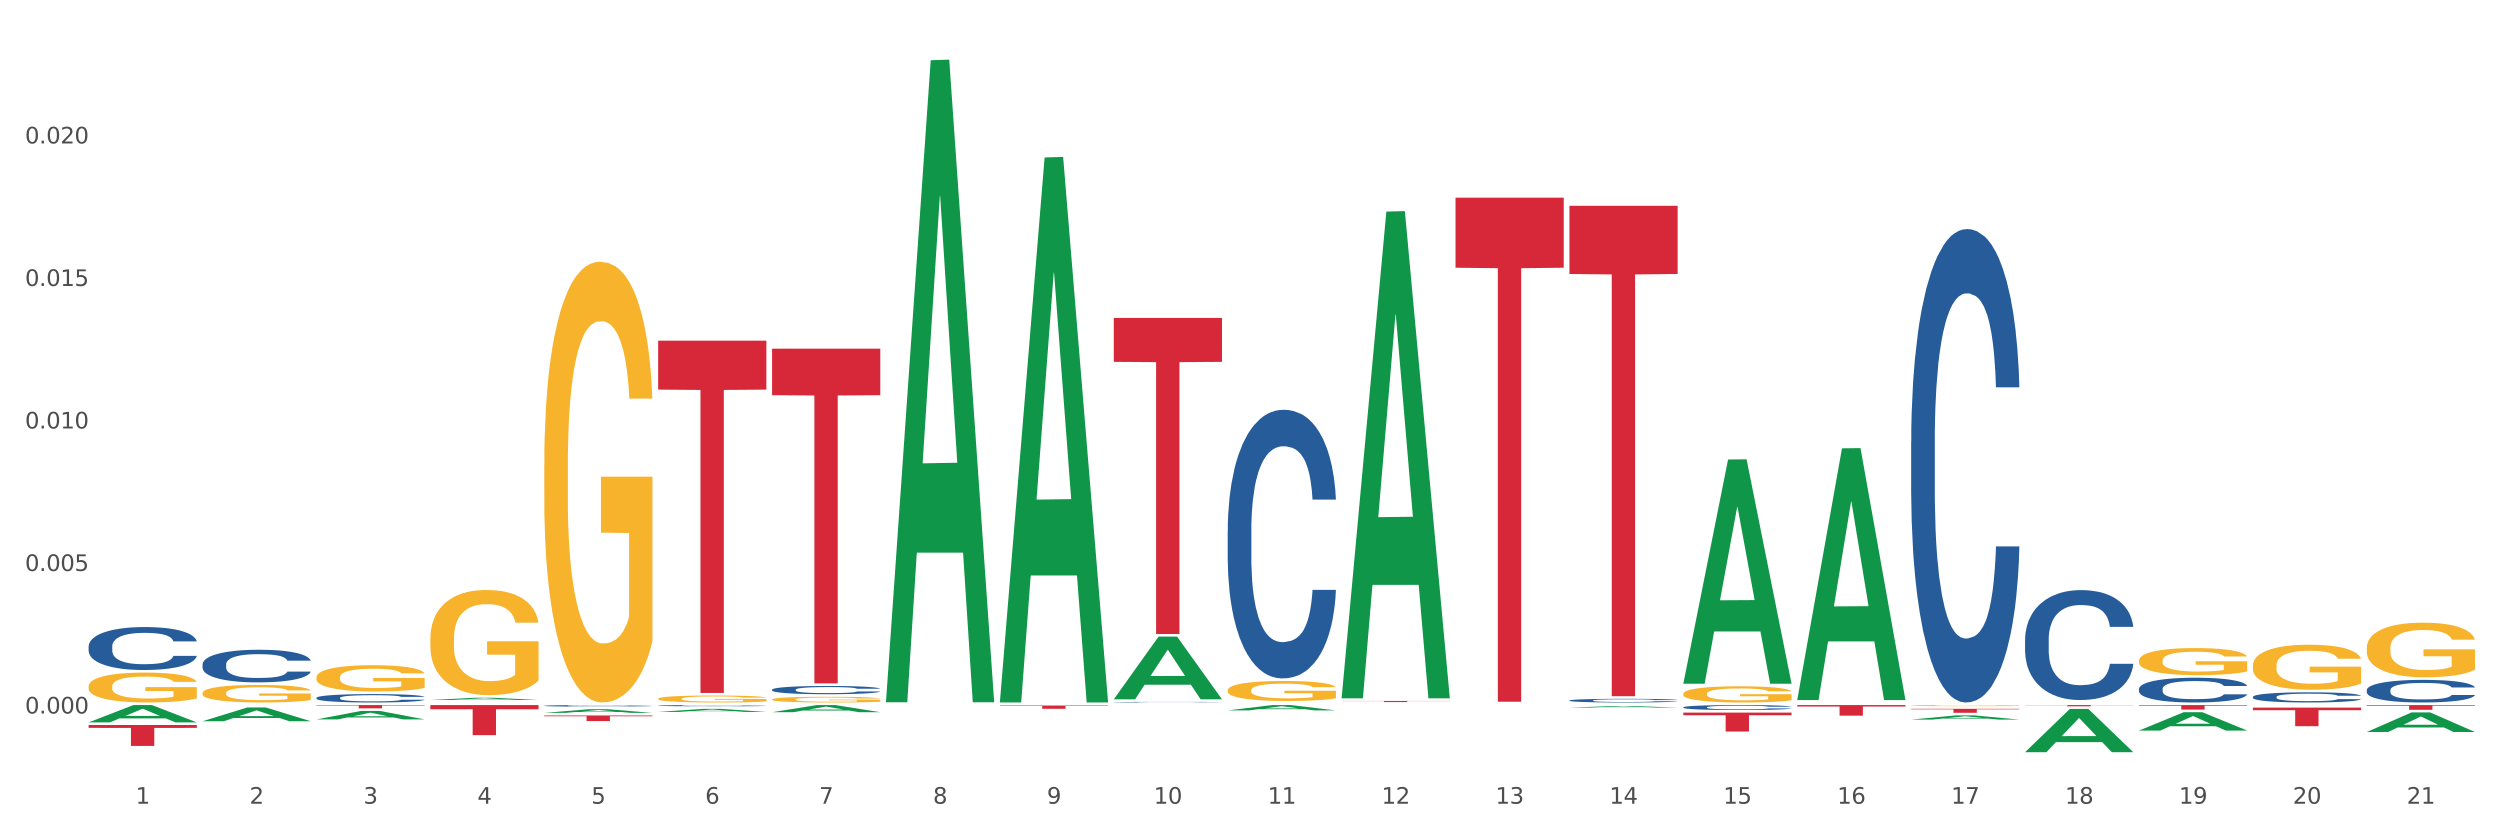 <?xml version="1.0" encoding="utf-8" standalone="no"?>
<!DOCTYPE svg PUBLIC "-//W3C//DTD SVG 1.1//EN"
  "http://www.w3.org/Graphics/SVG/1.1/DTD/svg11.dtd">
<svg xmlns:xlink="http://www.w3.org/1999/xlink" width="1080pt" height="360pt" viewBox="0 0 1080 360" xmlns="http://www.w3.org/2000/svg" version="1.1">
 <rect x="0" y="0" width="1080" height="360" fill="#333333" stroke="none"/>
 <defs>
  <style type="text/css">*{stroke-linejoin: round; stroke-linecap: butt}</style>
 </defs>
 <g id="figure_1">
  <g id="patch_1">
   <path d="M 0 360 
L 1080 360 
L 1080 0 
L 0 0 
z
" style="fill: #ffffff; stroke: #ffffff; stroke-linejoin: miter"/>
  </g>
  <g id="axes_1">
   <g id="matplotlib.axis_1">
    <g id="xtick_1">
     <g id="text_1">
      <!-- 1 -->
      <g style="fill: #4d4d4d" transform="translate(58.603 347.204) scale(0.096 -0.096)">
       <defs>
        <path id="DejaVuSans-31" d="M 794 531 
L 1825 531 
L 1825 4091 
L 703 3866 
L 703 4441 
L 1819 4666 
L 2450 4666 
L 2450 531 
L 3481 531 
L 3481 0 
L 794 0 
L 794 531 
z
" transform="scale(0.016)"/>
       </defs>
       <use xlink:href="#DejaVuSans-31"/>
      </g>
     </g>
    </g>
    <g id="xtick_2">
     <g id="text_2">
      <!-- 2 -->
      <g style="fill: #4d4d4d" transform="translate(107.811 347.204) scale(0.096 -0.096)">
       <defs>
        <path id="DejaVuSans-32" d="M 1228 531 
L 3431 531 
L 3431 0 
L 469 0 
L 469 531 
Q 828 903 1448 1529 
Q 2069 2156 2228 2338 
Q 2531 2678 2651 2914 
Q 2772 3150 2772 3378 
Q 2772 3750 2511 3984 
Q 2250 4219 1831 4219 
Q 1534 4219 1204 4116 
Q 875 4013 500 3803 
L 500 4441 
Q 881 4594 1212 4672 
Q 1544 4750 1819 4750 
Q 2544 4750 2975 4387 
Q 3406 4025 3406 3419 
Q 3406 3131 3298 2873 
Q 3191 2616 2906 2266 
Q 2828 2175 2409 1742 
Q 1991 1309 1228 531 
z
" transform="scale(0.016)"/>
       </defs>
       <use xlink:href="#DejaVuSans-32"/>
      </g>
     </g>
    </g>
    <g id="xtick_3">
     <g id="text_3">
      <!-- 3 -->
      <g style="fill: #4d4d4d" transform="translate(157.02 347.204) scale(0.096 -0.096)">
       <defs>
        <path id="DejaVuSans-33" d="M 2597 2516 
Q 3050 2419 3304 2112 
Q 3559 1806 3559 1356 
Q 3559 666 3084 287 
Q 2609 -91 1734 -91 
Q 1441 -91 1130 -33 
Q 819 25 488 141 
L 488 750 
Q 750 597 1062 519 
Q 1375 441 1716 441 
Q 2309 441 2620 675 
Q 2931 909 2931 1356 
Q 2931 1769 2642 2001 
Q 2353 2234 1838 2234 
L 1294 2234 
L 1294 2753 
L 1863 2753 
Q 2328 2753 2575 2939 
Q 2822 3125 2822 3475 
Q 2822 3834 2567 4026 
Q 2313 4219 1838 4219 
Q 1578 4219 1281 4162 
Q 984 4106 628 3988 
L 628 4550 
Q 988 4650 1302 4700 
Q 1616 4750 1894 4750 
Q 2613 4750 3031 4423 
Q 3450 4097 3450 3541 
Q 3450 3153 3228 2886 
Q 3006 2619 2597 2516 
z
" transform="scale(0.016)"/>
       </defs>
       <use xlink:href="#DejaVuSans-33"/>
      </g>
     </g>
    </g>
    <g id="xtick_4">
     <g id="text_4">
      <!-- 4 -->
      <g style="fill: #4d4d4d" transform="translate(206.228 347.204) scale(0.096 -0.096)">
       <defs>
        <path id="DejaVuSans-34" d="M 2419 4116 
L 825 1625 
L 2419 1625 
L 2419 4116 
z
M 2253 4666 
L 3047 4666 
L 3047 1625 
L 3713 1625 
L 3713 1100 
L 3047 1100 
L 3047 0 
L 2419 0 
L 2419 1100 
L 313 1100 
L 313 1709 
L 2253 4666 
z
" transform="scale(0.016)"/>
       </defs>
       <use xlink:href="#DejaVuSans-34"/>
      </g>
     </g>
    </g>
    <g id="xtick_5">
     <g id="text_5">
      <!-- 5 -->
      <g style="fill: #4d4d4d" transform="translate(255.437 347.204) scale(0.096 -0.096)">
       <defs>
        <path id="DejaVuSans-35" d="M 691 4666 
L 3169 4666 
L 3169 4134 
L 1269 4134 
L 1269 2991 
Q 1406 3038 1543 3061 
Q 1681 3084 1819 3084 
Q 2600 3084 3056 2656 
Q 3513 2228 3513 1497 
Q 3513 744 3044 326 
Q 2575 -91 1722 -91 
Q 1428 -91 1123 -41 
Q 819 9 494 109 
L 494 744 
Q 775 591 1075 516 
Q 1375 441 1709 441 
Q 2250 441 2565 725 
Q 2881 1009 2881 1497 
Q 2881 1984 2565 2268 
Q 2250 2553 1709 2553 
Q 1456 2553 1204 2497 
Q 953 2441 691 2322 
L 691 4666 
z
" transform="scale(0.016)"/>
       </defs>
       <use xlink:href="#DejaVuSans-35"/>
      </g>
     </g>
    </g>
    <g id="xtick_6">
     <g id="text_6">
      <!-- 6 -->
      <g style="fill: #4d4d4d" transform="translate(304.645 347.204) scale(0.096 -0.096)">
       <defs>
        <path id="DejaVuSans-36" d="M 2113 2584 
Q 1688 2584 1439 2293 
Q 1191 2003 1191 1497 
Q 1191 994 1439 701 
Q 1688 409 2113 409 
Q 2538 409 2786 701 
Q 3034 994 3034 1497 
Q 3034 2003 2786 2293 
Q 2538 2584 2113 2584 
z
M 3366 4563 
L 3366 3988 
Q 3128 4100 2886 4159 
Q 2644 4219 2406 4219 
Q 1781 4219 1451 3797 
Q 1122 3375 1075 2522 
Q 1259 2794 1537 2939 
Q 1816 3084 2150 3084 
Q 2853 3084 3261 2657 
Q 3669 2231 3669 1497 
Q 3669 778 3244 343 
Q 2819 -91 2113 -91 
Q 1303 -91 875 529 
Q 447 1150 447 2328 
Q 447 3434 972 4092 
Q 1497 4750 2381 4750 
Q 2619 4750 2861 4703 
Q 3103 4656 3366 4563 
z
" transform="scale(0.016)"/>
       </defs>
       <use xlink:href="#DejaVuSans-36"/>
      </g>
     </g>
    </g>
    <g id="xtick_7">
     <g id="text_7">
      <!-- 7 -->
      <g style="fill: #4d4d4d" transform="translate(353.854 347.204) scale(0.096 -0.096)">
       <defs>
        <path id="DejaVuSans-37" d="M 525 4666 
L 3525 4666 
L 3525 4397 
L 1831 0 
L 1172 0 
L 2766 4134 
L 525 4134 
L 525 4666 
z
" transform="scale(0.016)"/>
       </defs>
       <use xlink:href="#DejaVuSans-37"/>
      </g>
     </g>
    </g>
    <g id="xtick_8">
     <g id="text_8">
      <!-- 8 -->
      <g style="fill: #4d4d4d" transform="translate(403.062 347.204) scale(0.096 -0.096)">
       <defs>
        <path id="DejaVuSans-38" d="M 2034 2216 
Q 1584 2216 1326 1975 
Q 1069 1734 1069 1313 
Q 1069 891 1326 650 
Q 1584 409 2034 409 
Q 2484 409 2743 651 
Q 3003 894 3003 1313 
Q 3003 1734 2745 1975 
Q 2488 2216 2034 2216 
z
M 1403 2484 
Q 997 2584 770 2862 
Q 544 3141 544 3541 
Q 544 4100 942 4425 
Q 1341 4750 2034 4750 
Q 2731 4750 3128 4425 
Q 3525 4100 3525 3541 
Q 3525 3141 3298 2862 
Q 3072 2584 2669 2484 
Q 3125 2378 3379 2068 
Q 3634 1759 3634 1313 
Q 3634 634 3220 271 
Q 2806 -91 2034 -91 
Q 1263 -91 848 271 
Q 434 634 434 1313 
Q 434 1759 690 2068 
Q 947 2378 1403 2484 
z
M 1172 3481 
Q 1172 3119 1398 2916 
Q 1625 2713 2034 2713 
Q 2441 2713 2670 2916 
Q 2900 3119 2900 3481 
Q 2900 3844 2670 4047 
Q 2441 4250 2034 4250 
Q 1625 4250 1398 4047 
Q 1172 3844 1172 3481 
z
" transform="scale(0.016)"/>
       </defs>
       <use xlink:href="#DejaVuSans-38"/>
      </g>
     </g>
    </g>
    <g id="xtick_9">
     <g id="text_9">
      <!-- 9 -->
      <g style="fill: #4d4d4d" transform="translate(452.271 347.204) scale(0.096 -0.096)">
       <defs>
        <path id="DejaVuSans-39" d="M 703 97 
L 703 672 
Q 941 559 1184 500 
Q 1428 441 1663 441 
Q 2288 441 2617 861 
Q 2947 1281 2994 2138 
Q 2813 1869 2534 1725 
Q 2256 1581 1919 1581 
Q 1219 1581 811 2004 
Q 403 2428 403 3163 
Q 403 3881 828 4315 
Q 1253 4750 1959 4750 
Q 2769 4750 3195 4129 
Q 3622 3509 3622 2328 
Q 3622 1225 3098 567 
Q 2575 -91 1691 -91 
Q 1453 -91 1209 -44 
Q 966 3 703 97 
z
M 1959 2075 
Q 2384 2075 2632 2365 
Q 2881 2656 2881 3163 
Q 2881 3666 2632 3958 
Q 2384 4250 1959 4250 
Q 1534 4250 1286 3958 
Q 1038 3666 1038 3163 
Q 1038 2656 1286 2365 
Q 1534 2075 1959 2075 
z
" transform="scale(0.016)"/>
       </defs>
       <use xlink:href="#DejaVuSans-39"/>
      </g>
     </g>
    </g>
    <g id="xtick_10">
     <g id="text_10">
      <!-- 10 -->
      <g style="fill: #4d4d4d" transform="translate(498.425 347.204) scale(0.096 -0.096)">
       <defs>
        <path id="DejaVuSans-30" d="M 2034 4250 
Q 1547 4250 1301 3770 
Q 1056 3291 1056 2328 
Q 1056 1369 1301 889 
Q 1547 409 2034 409 
Q 2525 409 2770 889 
Q 3016 1369 3016 2328 
Q 3016 3291 2770 3770 
Q 2525 4250 2034 4250 
z
M 2034 4750 
Q 2819 4750 3233 4129 
Q 3647 3509 3647 2328 
Q 3647 1150 3233 529 
Q 2819 -91 2034 -91 
Q 1250 -91 836 529 
Q 422 1150 422 2328 
Q 422 3509 836 4129 
Q 1250 4750 2034 4750 
z
" transform="scale(0.016)"/>
       </defs>
       <use xlink:href="#DejaVuSans-31"/>
       <use xlink:href="#DejaVuSans-30" transform="translate(63.623 0)"/>
      </g>
     </g>
    </g>
    <g id="xtick_11">
     <g id="text_11">
      <!-- 11 -->
      <g style="fill: #4d4d4d" transform="translate(547.634 347.204) scale(0.096 -0.096)">
       <use xlink:href="#DejaVuSans-31"/>
       <use xlink:href="#DejaVuSans-31" transform="translate(63.623 0)"/>
      </g>
     </g>
    </g>
    <g id="xtick_12">
     <g id="text_12">
      <!-- 12 -->
      <g style="fill: #4d4d4d" transform="translate(596.842 347.204) scale(0.096 -0.096)">
       <use xlink:href="#DejaVuSans-31"/>
       <use xlink:href="#DejaVuSans-32" transform="translate(63.623 0)"/>
      </g>
     </g>
    </g>
    <g id="xtick_13">
     <g id="text_13">
      <!-- 13 -->
      <g style="fill: #4d4d4d" transform="translate(646.05 347.204) scale(0.096 -0.096)">
       <use xlink:href="#DejaVuSans-31"/>
       <use xlink:href="#DejaVuSans-33" transform="translate(63.623 0)"/>
      </g>
     </g>
    </g>
    <g id="xtick_14">
     <g id="text_14">
      <!-- 14 -->
      <g style="fill: #4d4d4d" transform="translate(695.259 347.204) scale(0.096 -0.096)">
       <use xlink:href="#DejaVuSans-31"/>
       <use xlink:href="#DejaVuSans-34" transform="translate(63.623 0)"/>
      </g>
     </g>
    </g>
    <g id="xtick_15">
     <g id="text_15">
      <!-- 15 -->
      <g style="fill: #4d4d4d" transform="translate(744.467 347.204) scale(0.096 -0.096)">
       <use xlink:href="#DejaVuSans-31"/>
       <use xlink:href="#DejaVuSans-35" transform="translate(63.623 0)"/>
      </g>
     </g>
    </g>
    <g id="xtick_16">
     <g id="text_16">
      <!-- 16 -->
      <g style="fill: #4d4d4d" transform="translate(793.676 347.204) scale(0.096 -0.096)">
       <use xlink:href="#DejaVuSans-31"/>
       <use xlink:href="#DejaVuSans-36" transform="translate(63.623 0)"/>
      </g>
     </g>
    </g>
    <g id="xtick_17">
     <g id="text_17">
      <!-- 17 -->
      <g style="fill: #4d4d4d" transform="translate(842.884 347.204) scale(0.096 -0.096)">
       <use xlink:href="#DejaVuSans-31"/>
       <use xlink:href="#DejaVuSans-37" transform="translate(63.623 0)"/>
      </g>
     </g>
    </g>
    <g id="xtick_18">
     <g id="text_18">
      <!-- 18 -->
      <g style="fill: #4d4d4d" transform="translate(892.093 347.204) scale(0.096 -0.096)">
       <use xlink:href="#DejaVuSans-31"/>
       <use xlink:href="#DejaVuSans-38" transform="translate(63.623 0)"/>
      </g>
     </g>
    </g>
    <g id="xtick_19">
     <g id="text_19">
      <!-- 19 -->
      <g style="fill: #4d4d4d" transform="translate(941.301 347.204) scale(0.096 -0.096)">
       <use xlink:href="#DejaVuSans-31"/>
       <use xlink:href="#DejaVuSans-39" transform="translate(63.623 0)"/>
      </g>
     </g>
    </g>
    <g id="xtick_20">
     <g id="text_20">
      <!-- 20 -->
      <g style="fill: #4d4d4d" transform="translate(990.51 347.204) scale(0.096 -0.096)">
       <use xlink:href="#DejaVuSans-32"/>
       <use xlink:href="#DejaVuSans-30" transform="translate(63.623 0)"/>
      </g>
     </g>
    </g>
    <g id="xtick_21">
     <g id="text_21">
      <!-- 21 -->
      <g style="fill: #4d4d4d" transform="translate(1039.718 347.204) scale(0.096 -0.096)">
       <use xlink:href="#DejaVuSans-32"/>
       <use xlink:href="#DejaVuSans-31" transform="translate(63.623 0)"/>
      </g>
     </g>
    </g>
    <g id="xtick_22"/>
    <g id="xtick_23"/>
    <g id="xtick_24"/>
    <g id="xtick_25"/>
    <g id="xtick_26"/>
    <g id="xtick_27"/>
    <g id="xtick_28"/>
    <g id="xtick_29"/>
    <g id="xtick_30"/>
    <g id="xtick_31"/>
    <g id="xtick_32"/>
    <g id="xtick_33"/>
    <g id="xtick_34"/>
    <g id="xtick_35"/>
    <g id="xtick_36"/>
    <g id="xtick_37"/>
    <g id="xtick_38"/>
    <g id="xtick_39"/>
    <g id="xtick_40"/>
    <g id="xtick_41"/>
   </g>
   <g id="matplotlib.axis_2">
    <g id="ytick_1">
     <g id="text_22">
      <!-- 0.000 -->
      <g style="fill: #4d4d4d" transform="translate(10.8 308.236) scale(0.096 -0.096)">
       <defs>
        <path id="DejaVuSans-2e" d="M 684 794 
L 1344 794 
L 1344 0 
L 684 0 
L 684 794 
z
" transform="scale(0.016)"/>
       </defs>
       <use xlink:href="#DejaVuSans-30"/>
       <use xlink:href="#DejaVuSans-2e" transform="translate(63.623 0)"/>
       <use xlink:href="#DejaVuSans-30" transform="translate(95.41 0)"/>
       <use xlink:href="#DejaVuSans-30" transform="translate(159.033 0)"/>
       <use xlink:href="#DejaVuSans-30" transform="translate(222.656 0)"/>
      </g>
     </g>
    </g>
    <g id="ytick_2">
     <g id="text_23">
      <!-- 0.005 -->
      <g style="fill: #4d4d4d" transform="translate(10.8 246.67) scale(0.096 -0.096)">
       <use xlink:href="#DejaVuSans-30"/>
       <use xlink:href="#DejaVuSans-2e" transform="translate(63.623 0)"/>
       <use xlink:href="#DejaVuSans-30" transform="translate(95.41 0)"/>
       <use xlink:href="#DejaVuSans-30" transform="translate(159.033 0)"/>
       <use xlink:href="#DejaVuSans-35" transform="translate(222.656 0)"/>
      </g>
     </g>
    </g>
    <g id="ytick_3">
     <g id="text_24">
      <!-- 0.010 -->
      <g style="fill: #4d4d4d" transform="translate(10.8 185.105) scale(0.096 -0.096)">
       <use xlink:href="#DejaVuSans-30"/>
       <use xlink:href="#DejaVuSans-2e" transform="translate(63.623 0)"/>
       <use xlink:href="#DejaVuSans-30" transform="translate(95.41 0)"/>
       <use xlink:href="#DejaVuSans-31" transform="translate(159.033 0)"/>
       <use xlink:href="#DejaVuSans-30" transform="translate(222.656 0)"/>
      </g>
     </g>
    </g>
    <g id="ytick_4">
     <g id="text_25">
      <!-- 0.015 -->
      <g style="fill: #4d4d4d" transform="translate(10.8 123.539) scale(0.096 -0.096)">
       <use xlink:href="#DejaVuSans-30"/>
       <use xlink:href="#DejaVuSans-2e" transform="translate(63.623 0)"/>
       <use xlink:href="#DejaVuSans-30" transform="translate(95.41 0)"/>
       <use xlink:href="#DejaVuSans-31" transform="translate(159.033 0)"/>
       <use xlink:href="#DejaVuSans-35" transform="translate(222.656 0)"/>
      </g>
     </g>
    </g>
    <g id="ytick_5">
     <g id="text_26">
      <!-- 0.020 -->
      <g style="fill: #4d4d4d" transform="translate(10.8 61.973) scale(0.096 -0.096)">
       <use xlink:href="#DejaVuSans-30"/>
       <use xlink:href="#DejaVuSans-2e" transform="translate(63.623 0)"/>
       <use xlink:href="#DejaVuSans-30" transform="translate(95.41 0)"/>
       <use xlink:href="#DejaVuSans-32" transform="translate(159.033 0)"/>
       <use xlink:href="#DejaVuSans-30" transform="translate(222.656 0)"/>
      </g>
     </g>
    </g>
    <g id="ytick_6"/>
    <g id="ytick_7"/>
    <g id="ytick_8"/>
    <g id="ytick_9"/>
    <g id="ytick_10"/>
   </g>
   <g id="PolyCollection_1">
    <path d="M 38.283 312.064 
L 38.331 312.057 
L 57.609 304.596 
L 65.609 304.589 
L 85.031 312.078 
L 75.778 312.078 
L 71.585 310.334 
L 51.681 310.334 
L 51.536 310.362 
L 47.488 312.078 
L 38.283 312.078 
L 38.283 312.064 
L 54.187 309.293 
L 69.079 309.286 
L 61.705 306.185 
L 61.609 306.171 
L 61.512 306.192 
L 54.139 309.286 
L 54.187 309.293 
L 38.283 312.064 
z
" clip-path="url(#p8ce9640896)" style="fill: #109648"/>
    <path d="M 87.491 311.562 
L 87.54 311.557 
L 106.817 305.629 
L 114.817 305.624 
L 134.239 311.573 
L 124.986 311.573 
L 120.793 310.188 
L 100.889 310.188 
L 100.745 310.21 
L 96.696 311.573 
L 87.491 311.573 
L 87.491 311.562 
L 103.395 309.361 
L 118.287 309.356 
L 110.914 306.892 
L 110.817 306.881 
L 110.721 306.897 
L 103.347 309.356 
L 103.395 309.361 
L 87.491 311.562 
z
" clip-path="url(#p8ce9640896)" style="fill: #109648"/>
    <path d="M 136.7 310.781 
L 136.748 310.777 
L 156.026 307.114 
L 164.026 307.11 
L 183.448 310.788 
L 174.195 310.788 
L 170.002 309.931 
L 150.098 309.931 
L 149.953 309.945 
L 145.905 310.788 
L 136.7 310.788 
L 136.7 310.781 
L 152.604 309.42 
L 167.496 309.417 
L 160.122 307.894 
L 160.026 307.887 
L 159.929 307.897 
L 152.556 309.417 
L 152.604 309.42 
L 136.7 310.781 
z
" clip-path="url(#p8ce9640896)" style="fill: #109648"/>
    <path d="M 530.367 229.168 
L 530.423 229.062 
L 530.423 226.094 
L 530.589 222.067 
L 531.196 214.648 
L 531.97 209.031 
L 533.296 202.461 
L 534.014 199.705 
L 534.954 196.632 
L 536.888 191.651 
L 539.098 187.411 
L 540.645 185.08 
L 541.806 183.596 
L 544.403 180.946 
L 545.895 179.781 
L 547.442 178.827 
L 548.768 178.191 
L 550.979 177.449 
L 552.747 177.131 
L 554.791 177.025 
L 556.504 177.131 
L 558.77 177.555 
L 562.085 178.827 
L 563.356 179.569 
L 565.069 180.841 
L 566.838 182.536 
L 568.274 184.232 
L 569.932 186.669 
L 571.645 189.849 
L 573.303 193.876 
L 574.463 197.585 
L 575.403 201.507 
L 576.231 206.276 
L 576.839 211.469 
L 577.116 215.814 
L 567.003 215.814 
L 566.727 211.893 
L 566.174 207.654 
L 565.622 204.792 
L 565.014 202.461 
L 564.075 199.811 
L 563.246 198.115 
L 561.864 196.102 
L 560.593 194.83 
L 559.544 194.088 
L 558.273 193.452 
L 555.565 192.816 
L 553.631 192.816 
L 552.415 193.028 
L 550.923 193.558 
L 549.652 194.3 
L 548.16 195.572 
L 547 196.95 
L 545.84 198.751 
L 545.177 200.023 
L 544.182 202.355 
L 543.519 204.262 
L 542.635 207.548 
L 542.137 209.879 
L 541.253 215.92 
L 540.866 220.371 
L 540.701 223.445 
L 540.59 226.836 
L 540.59 243.369 
L 540.922 250.788 
L 541.198 253.967 
L 541.64 257.57 
L 542.469 262.233 
L 543.685 266.791 
L 544.956 270.076 
L 546.005 272.09 
L 547 273.573 
L 547.995 274.739 
L 549.21 275.799 
L 550.205 276.435 
L 551.697 277.071 
L 553.465 277.389 
L 554.847 277.389 
L 557.665 276.859 
L 558.936 276.329 
L 560.151 275.587 
L 561.478 274.421 
L 562.527 273.149 
L 563.135 272.196 
L 564.13 270.182 
L 564.904 268.062 
L 565.567 265.625 
L 566.009 263.505 
L 566.506 260.326 
L 566.893 256.723 
L 567.003 254.815 
L 577.116 254.815 
L 576.894 258.63 
L 576.508 262.339 
L 575.734 267.321 
L 575.126 270.182 
L 574.187 273.679 
L 573.192 276.647 
L 571.811 279.932 
L 570.54 282.37 
L 569.214 284.489 
L 567.777 286.397 
L 565.18 289.047 
L 564.24 289.788 
L 562.251 291.06 
L 560.704 291.802 
L 558.438 292.544 
L 556.118 292.968 
L 553.686 293.074 
L 551.531 292.862 
L 549.155 292.226 
L 547.663 291.59 
L 546.005 290.636 
L 544.071 289.153 
L 542.248 287.351 
L 540.535 285.231 
L 538.932 282.794 
L 537.44 280.038 
L 535.506 275.481 
L 534.07 271.03 
L 533.02 266.897 
L 532.302 263.399 
L 531.583 258.948 
L 531.196 255.875 
L 530.589 248.456 
L 530.367 241.567 
L 530.367 229.168 
z
" clip-path="url(#p8ce9640896)" style="fill: #255c99"/>
    <path d="M 481.159 303.336 
L 481.214 303.336 
L 481.214 303.329 
L 481.38 303.321 
L 481.988 303.305 
L 482.762 303.293 
L 484.088 303.279 
L 484.806 303.273 
L 485.745 303.266 
L 487.679 303.255 
L 489.89 303.246 
L 491.437 303.241 
L 492.597 303.238 
L 495.194 303.232 
L 496.686 303.23 
L 498.234 303.228 
L 499.56 303.226 
L 501.77 303.225 
L 503.538 303.224 
L 505.583 303.224 
L 507.296 303.224 
L 509.562 303.225 
L 512.877 303.228 
L 514.148 303.229 
L 515.861 303.232 
L 517.629 303.236 
L 519.066 303.239 
L 520.724 303.245 
L 522.437 303.251 
L 524.094 303.26 
L 525.255 303.268 
L 526.194 303.277 
L 527.023 303.287 
L 527.631 303.298 
L 527.907 303.307 
L 517.795 303.307 
L 517.519 303.299 
L 516.966 303.29 
L 516.413 303.284 
L 515.806 303.279 
L 514.866 303.273 
L 514.037 303.269 
L 512.656 303.265 
L 511.385 303.262 
L 510.335 303.261 
L 509.064 303.259 
L 506.357 303.258 
L 504.423 303.258 
L 503.207 303.258 
L 501.715 303.259 
L 500.444 303.261 
L 498.952 303.264 
L 497.792 303.267 
L 496.631 303.271 
L 495.968 303.273 
L 494.973 303.278 
L 494.31 303.282 
L 493.426 303.29 
L 492.929 303.295 
L 492.045 303.308 
L 491.658 303.317 
L 491.492 303.324 
L 491.382 303.331 
L 491.382 303.367 
L 491.713 303.383 
L 491.99 303.389 
L 492.432 303.397 
L 493.26 303.407 
L 494.476 303.417 
L 495.747 303.424 
L 496.797 303.428 
L 497.792 303.432 
L 498.786 303.434 
L 500.002 303.436 
L 500.997 303.438 
L 502.489 303.439 
L 504.257 303.44 
L 505.638 303.44 
L 508.456 303.439 
L 509.727 303.438 
L 510.943 303.436 
L 512.269 303.433 
L 513.319 303.431 
L 513.927 303.429 
L 514.922 303.424 
L 515.695 303.42 
L 516.358 303.415 
L 516.8 303.41 
L 517.298 303.403 
L 517.684 303.395 
L 517.795 303.391 
L 527.907 303.391 
L 527.686 303.4 
L 527.299 303.407 
L 526.526 303.418 
L 525.918 303.424 
L 524.978 303.432 
L 523.984 303.438 
L 522.602 303.445 
L 521.331 303.451 
L 520.005 303.455 
L 518.569 303.459 
L 515.971 303.465 
L 515.032 303.467 
L 513.043 303.469 
L 511.496 303.471 
L 509.23 303.473 
L 506.909 303.473 
L 504.478 303.474 
L 502.323 303.473 
L 499.947 303.472 
L 498.455 303.47 
L 496.797 303.468 
L 494.863 303.465 
L 493.039 303.461 
L 491.326 303.457 
L 489.724 303.452 
L 488.232 303.446 
L 486.298 303.436 
L 484.861 303.426 
L 483.811 303.417 
L 483.093 303.41 
L 482.375 303.4 
L 481.988 303.394 
L 481.38 303.378 
L 481.159 303.363 
L 481.159 303.336 
z
" clip-path="url(#p8ce9640896)" style="fill: #255c99"/>
    <path d="M 825.618 190.847 
L 825.673 190.661 
L 825.673 185.431 
L 825.839 178.333 
L 826.447 165.259 
L 827.221 155.36 
L 828.547 143.78 
L 829.265 138.924 
L 830.205 133.507 
L 832.139 124.729 
L 834.349 117.258 
L 835.896 113.149 
L 837.057 110.534 
L 839.654 105.864 
L 841.146 103.81 
L 842.693 102.129 
L 844.019 101.008 
L 846.229 99.701 
L 847.998 99.14 
L 850.042 98.954 
L 851.755 99.14 
L 854.021 99.887 
L 857.336 102.129 
L 858.607 103.436 
L 860.32 105.677 
L 862.088 108.666 
L 863.525 111.654 
L 865.183 115.95 
L 866.896 121.553 
L 868.553 128.651 
L 869.714 135.188 
L 870.653 142.099 
L 871.482 150.504 
L 872.09 159.656 
L 872.366 167.314 
L 862.254 167.314 
L 861.978 160.403 
L 861.425 152.932 
L 860.873 147.889 
L 860.265 143.78 
L 859.325 139.11 
L 858.497 136.122 
L 857.115 132.573 
L 855.844 130.332 
L 854.794 129.025 
L 853.523 127.904 
L 850.816 126.783 
L 848.882 126.783 
L 847.666 127.157 
L 846.174 128.091 
L 844.903 129.398 
L 843.411 131.639 
L 842.251 134.067 
L 841.09 137.243 
L 840.427 139.484 
L 839.433 143.593 
L 838.77 146.955 
L 837.885 152.745 
L 837.388 156.854 
L 836.504 167.5 
L 836.117 175.345 
L 835.951 180.762 
L 835.841 186.738 
L 835.841 215.876 
L 836.172 228.95 
L 836.449 234.553 
L 836.891 240.904 
L 837.72 249.122 
L 838.935 257.153 
L 840.206 262.943 
L 841.256 266.492 
L 842.251 269.107 
L 843.245 271.161 
L 844.461 273.029 
L 845.456 274.15 
L 846.948 275.27 
L 848.716 275.831 
L 850.097 275.831 
L 852.915 274.897 
L 854.186 273.963 
L 855.402 272.656 
L 856.728 270.601 
L 857.778 268.36 
L 858.386 266.679 
L 859.381 263.13 
L 860.154 259.394 
L 860.817 255.099 
L 861.259 251.363 
L 861.757 245.76 
L 862.144 239.409 
L 862.254 236.047 
L 872.366 236.047 
L 872.145 242.771 
L 871.758 249.308 
L 870.985 258.087 
L 870.377 263.13 
L 869.438 269.294 
L 868.443 274.523 
L 867.061 280.313 
L 865.791 284.609 
L 864.464 288.345 
L 863.028 291.707 
L 860.431 296.376 
L 859.491 297.684 
L 857.502 299.925 
L 855.955 301.232 
L 853.689 302.54 
L 851.368 303.287 
L 848.937 303.474 
L 846.782 303.1 
L 844.406 301.979 
L 842.914 300.859 
L 841.256 299.178 
L 839.322 296.563 
L 837.499 293.388 
L 835.786 289.652 
L 834.183 285.356 
L 832.691 280.5 
L 830.757 272.469 
L 829.32 264.624 
L 828.271 257.34 
L 827.552 251.176 
L 826.834 243.332 
L 826.447 237.915 
L 825.839 224.841 
L 825.618 212.7 
L 825.618 190.847 
z
" clip-path="url(#p8ce9640896)" style="fill: #255c99"/>
    <path d="M 727.201 305.553 
L 727.257 305.551 
L 727.257 305.496 
L 727.422 305.422 
L 728.03 305.284 
L 728.804 305.181 
L 730.13 305.059 
L 730.848 305.008 
L 731.788 304.951 
L 733.722 304.859 
L 735.932 304.781 
L 737.479 304.738 
L 738.64 304.71 
L 741.237 304.661 
L 742.729 304.64 
L 744.276 304.622 
L 745.602 304.611 
L 747.812 304.597 
L 749.581 304.591 
L 751.625 304.589 
L 753.338 304.591 
L 755.604 304.599 
L 758.919 304.622 
L 760.19 304.636 
L 761.903 304.659 
L 763.671 304.691 
L 765.108 304.722 
L 766.766 304.767 
L 768.479 304.826 
L 770.137 304.9 
L 771.297 304.969 
L 772.236 305.042 
L 773.065 305.13 
L 773.673 305.226 
L 773.949 305.306 
L 763.837 305.306 
L 763.561 305.234 
L 763.008 305.155 
L 762.456 305.102 
L 761.848 305.059 
L 760.908 305.01 
L 760.08 304.979 
L 758.698 304.942 
L 757.427 304.918 
L 756.377 304.904 
L 755.106 304.893 
L 752.399 304.881 
L 750.465 304.881 
L 749.249 304.885 
L 747.757 304.895 
L 746.486 304.908 
L 744.994 304.932 
L 743.834 304.957 
L 742.673 304.991 
L 742.01 305.014 
L 741.016 305.057 
L 740.353 305.092 
L 739.468 305.153 
L 738.971 305.196 
L 738.087 305.308 
L 737.7 305.39 
L 737.534 305.447 
L 737.424 305.51 
L 737.424 305.815 
L 737.756 305.952 
L 738.032 306.011 
L 738.474 306.078 
L 739.303 306.164 
L 740.518 306.248 
L 741.789 306.309 
L 742.839 306.346 
L 743.834 306.374 
L 744.828 306.395 
L 746.044 306.415 
L 747.039 306.427 
L 748.531 306.438 
L 750.299 306.444 
L 751.68 306.444 
L 754.499 306.434 
L 755.77 306.425 
L 756.985 306.411 
L 758.311 306.389 
L 759.361 306.366 
L 759.969 306.348 
L 760.964 306.311 
L 761.737 306.272 
L 762.4 306.227 
L 762.843 306.188 
L 763.34 306.129 
L 763.727 306.062 
L 763.837 306.027 
L 773.949 306.027 
L 773.728 306.097 
L 773.341 306.166 
L 772.568 306.258 
L 771.96 306.311 
L 771.021 306.376 
L 770.026 306.431 
L 768.645 306.491 
L 767.374 306.536 
L 766.047 306.575 
L 764.611 306.611 
L 762.014 306.66 
L 761.074 306.673 
L 759.085 306.697 
L 757.538 306.711 
L 755.272 306.724 
L 752.951 306.732 
L 750.52 306.734 
L 748.365 306.73 
L 745.989 306.719 
L 744.497 306.707 
L 742.839 306.689 
L 740.905 306.662 
L 739.082 306.628 
L 737.369 306.589 
L 735.766 306.544 
L 734.274 306.493 
L 732.34 306.409 
L 730.904 306.327 
L 729.854 306.25 
L 729.135 306.186 
L 728.417 306.103 
L 728.03 306.047 
L 727.422 305.909 
L 727.201 305.782 
L 727.201 305.553 
z
" clip-path="url(#p8ce9640896)" style="fill: #255c99"/>
    <path d="M 677.993 302.599 
L 678.048 302.597 
L 678.048 302.557 
L 678.214 302.501 
L 678.822 302.4 
L 679.595 302.323 
L 680.921 302.233 
L 681.64 302.195 
L 682.579 302.153 
L 684.513 302.085 
L 686.724 302.027 
L 688.271 301.995 
L 689.431 301.975 
L 692.028 301.938 
L 693.52 301.922 
L 695.067 301.909 
L 696.394 301.901 
L 698.604 301.89 
L 700.372 301.886 
L 702.417 301.885 
L 704.13 301.886 
L 706.395 301.892 
L 709.711 301.909 
L 710.982 301.919 
L 712.695 301.937 
L 714.463 301.96 
L 715.9 301.983 
L 717.557 302.017 
L 719.27 302.06 
L 720.928 302.115 
L 722.088 302.166 
L 723.028 302.22 
L 723.857 302.285 
L 724.465 302.356 
L 724.741 302.416 
L 714.629 302.416 
L 714.352 302.362 
L 713.8 302.304 
L 713.247 302.265 
L 712.639 302.233 
L 711.7 302.197 
L 710.871 302.173 
L 709.49 302.146 
L 708.219 302.128 
L 707.169 302.118 
L 705.898 302.11 
L 703.19 302.101 
L 701.256 302.101 
L 700.041 302.104 
L 698.549 302.111 
L 697.278 302.121 
L 695.786 302.139 
L 694.625 302.157 
L 693.465 302.182 
L 692.802 302.2 
L 691.807 302.231 
L 691.144 302.258 
L 690.26 302.303 
L 689.763 302.335 
L 688.879 302.417 
L 688.492 302.478 
L 688.326 302.52 
L 688.216 302.567 
L 688.216 302.793 
L 688.547 302.895 
L 688.823 302.938 
L 689.265 302.988 
L 690.094 303.051 
L 691.31 303.114 
L 692.581 303.159 
L 693.631 303.186 
L 694.625 303.207 
L 695.62 303.223 
L 696.836 303.237 
L 697.83 303.246 
L 699.322 303.255 
L 701.091 303.259 
L 702.472 303.259 
L 705.29 303.252 
L 706.561 303.244 
L 707.777 303.234 
L 709.103 303.218 
L 710.153 303.201 
L 710.761 303.188 
L 711.755 303.16 
L 712.529 303.131 
L 713.192 303.098 
L 713.634 303.069 
L 714.131 303.025 
L 714.518 302.976 
L 714.629 302.95 
L 724.741 302.95 
L 724.52 303.002 
L 724.133 303.053 
L 723.359 303.121 
L 722.752 303.16 
L 721.812 303.208 
L 720.818 303.249 
L 719.436 303.294 
L 718.165 303.327 
L 716.839 303.356 
L 715.402 303.382 
L 712.805 303.419 
L 711.866 303.429 
L 709.877 303.446 
L 708.329 303.456 
L 706.064 303.466 
L 703.743 303.472 
L 701.312 303.474 
L 699.157 303.471 
L 696.78 303.462 
L 695.288 303.453 
L 693.631 303.44 
L 691.697 303.42 
L 689.873 303.395 
L 688.16 303.366 
L 686.558 303.333 
L 685.066 303.295 
L 683.132 303.233 
L 681.695 303.172 
L 680.645 303.115 
L 679.927 303.067 
L 679.209 303.006 
L 678.822 302.964 
L 678.214 302.863 
L 677.993 302.768 
L 677.993 302.599 
z
" clip-path="url(#p8ce9640896)" style="fill: #255c99"/>
    <path d="M 924.035 297.584 
L 924.09 297.574 
L 924.09 297.3 
L 924.256 296.929 
L 924.864 296.245 
L 925.638 295.728 
L 926.964 295.122 
L 927.682 294.868 
L 928.621 294.585 
L 930.555 294.126 
L 932.766 293.735 
L 934.313 293.52 
L 935.473 293.383 
L 938.071 293.139 
L 939.562 293.032 
L 941.11 292.944 
L 942.436 292.885 
L 944.646 292.817 
L 946.414 292.788 
L 948.459 292.778 
L 950.172 292.788 
L 952.438 292.827 
L 955.753 292.944 
L 957.024 293.012 
L 958.737 293.13 
L 960.505 293.286 
L 961.942 293.442 
L 963.6 293.667 
L 965.313 293.96 
L 966.97 294.331 
L 968.131 294.673 
L 969.07 295.034 
L 969.899 295.474 
L 970.507 295.952 
L 970.783 296.353 
L 960.671 296.353 
L 960.395 295.991 
L 959.842 295.601 
L 959.289 295.337 
L 958.682 295.122 
L 957.742 294.878 
L 956.913 294.722 
L 955.532 294.536 
L 954.261 294.419 
L 953.211 294.35 
L 951.94 294.292 
L 949.233 294.233 
L 947.299 294.233 
L 946.083 294.253 
L 944.591 294.302 
L 943.32 294.37 
L 941.828 294.487 
L 940.668 294.614 
L 939.507 294.78 
L 938.844 294.897 
L 937.85 295.112 
L 937.186 295.288 
L 936.302 295.591 
L 935.805 295.806 
L 934.921 296.363 
L 934.534 296.773 
L 934.368 297.056 
L 934.258 297.369 
L 934.258 298.893 
L 934.589 299.576 
L 934.866 299.869 
L 935.308 300.201 
L 936.137 300.631 
L 937.352 301.051 
L 938.623 301.354 
L 939.673 301.54 
L 940.668 301.676 
L 941.662 301.784 
L 942.878 301.881 
L 943.873 301.94 
L 945.365 301.999 
L 947.133 302.028 
L 948.514 302.028 
L 951.332 301.979 
L 952.603 301.93 
L 953.819 301.862 
L 955.145 301.755 
L 956.195 301.637 
L 956.803 301.549 
L 957.798 301.364 
L 958.571 301.168 
L 959.234 300.944 
L 959.676 300.748 
L 960.174 300.455 
L 960.56 300.123 
L 960.671 299.947 
L 970.783 299.947 
L 970.562 300.299 
L 970.175 300.641 
L 969.402 301.1 
L 968.794 301.364 
L 967.854 301.686 
L 966.86 301.96 
L 965.478 302.262 
L 964.207 302.487 
L 962.881 302.682 
L 961.445 302.858 
L 958.847 303.102 
L 957.908 303.171 
L 955.919 303.288 
L 954.372 303.356 
L 952.106 303.425 
L 949.785 303.464 
L 947.354 303.474 
L 945.199 303.454 
L 942.823 303.396 
L 941.331 303.337 
L 939.673 303.249 
L 937.739 303.112 
L 935.915 302.946 
L 934.202 302.751 
L 932.6 302.526 
L 931.108 302.272 
L 929.174 301.852 
L 927.737 301.442 
L 926.687 301.061 
L 925.969 300.739 
L 925.251 300.328 
L 924.864 300.045 
L 924.256 299.361 
L 924.035 298.726 
L 924.035 297.584 
z
" clip-path="url(#p8ce9640896)" style="fill: #255c99"/>
    <path d="M 973.244 301.054 
L 973.299 301.05 
L 973.299 300.938 
L 973.465 300.785 
L 974.072 300.504 
L 974.846 300.292 
L 976.172 300.043 
L 976.891 299.938 
L 977.83 299.822 
L 979.764 299.633 
L 981.974 299.473 
L 983.521 299.385 
L 984.682 299.328 
L 987.279 299.228 
L 988.771 299.184 
L 990.318 299.148 
L 991.644 299.124 
L 993.855 299.096 
L 995.623 299.084 
L 997.667 299.08 
L 999.38 299.084 
L 1001.646 299.1 
L 1004.961 299.148 
L 1006.232 299.176 
L 1007.945 299.224 
L 1009.714 299.288 
L 1011.15 299.353 
L 1012.808 299.445 
L 1014.521 299.565 
L 1016.179 299.718 
L 1017.339 299.858 
L 1018.279 300.007 
L 1019.107 300.187 
L 1019.715 300.384 
L 1019.992 300.548 
L 1009.879 300.548 
L 1009.603 300.4 
L 1009.051 300.239 
L 1008.498 300.131 
L 1007.89 300.043 
L 1006.951 299.942 
L 1006.122 299.878 
L 1004.74 299.802 
L 1003.469 299.754 
L 1002.42 299.726 
L 1001.149 299.702 
L 998.441 299.678 
L 996.507 299.678 
L 995.291 299.686 
L 993.799 299.706 
L 992.528 299.734 
L 991.037 299.782 
L 989.876 299.834 
L 988.716 299.902 
L 988.053 299.95 
L 987.058 300.039 
L 986.395 300.111 
L 985.511 300.235 
L 985.013 300.324 
L 984.129 300.552 
L 983.742 300.721 
L 983.577 300.837 
L 983.466 300.966 
L 983.466 301.592 
L 983.798 301.873 
L 984.074 301.993 
L 984.516 302.129 
L 985.345 302.306 
L 986.561 302.478 
L 987.832 302.603 
L 988.881 302.679 
L 989.876 302.735 
L 990.871 302.779 
L 992.086 302.82 
L 993.081 302.844 
L 994.573 302.868 
L 996.341 302.88 
L 997.723 302.88 
L 1000.541 302.86 
L 1001.812 302.84 
L 1003.027 302.812 
L 1004.354 302.767 
L 1005.404 302.719 
L 1006.011 302.683 
L 1007.006 302.607 
L 1007.78 302.527 
L 1008.443 302.434 
L 1008.885 302.354 
L 1009.382 302.234 
L 1009.769 302.097 
L 1009.879 302.025 
L 1019.992 302.025 
L 1019.771 302.169 
L 1019.384 302.31 
L 1018.61 302.499 
L 1018.002 302.607 
L 1017.063 302.739 
L 1016.068 302.852 
L 1014.687 302.976 
L 1013.416 303.068 
L 1012.09 303.149 
L 1010.653 303.221 
L 1008.056 303.321 
L 1007.117 303.349 
L 1005.127 303.397 
L 1003.58 303.425 
L 1001.314 303.454 
L 998.994 303.47 
L 996.562 303.474 
L 994.407 303.466 
L 992.031 303.442 
L 990.539 303.417 
L 988.881 303.381 
L 986.947 303.325 
L 985.124 303.257 
L 983.411 303.177 
L 981.808 303.084 
L 980.317 302.98 
L 978.382 302.808 
L 976.946 302.639 
L 975.896 302.482 
L 975.178 302.35 
L 974.459 302.182 
L 974.072 302.065 
L 973.465 301.784 
L 973.244 301.523 
L 973.244 301.054 
z
" clip-path="url(#p8ce9640896)" style="fill: #255c99"/>
    <path d="M 1022.452 298.096 
L 1022.507 298.087 
L 1022.507 297.837 
L 1022.673 297.498 
L 1023.281 296.874 
L 1024.054 296.401 
L 1025.381 295.848 
L 1026.099 295.616 
L 1027.038 295.358 
L 1028.972 294.938 
L 1031.183 294.582 
L 1032.73 294.385 
L 1033.89 294.26 
L 1036.487 294.038 
L 1037.979 293.939 
L 1039.527 293.859 
L 1040.853 293.806 
L 1043.063 293.743 
L 1044.831 293.716 
L 1046.876 293.708 
L 1048.589 293.716 
L 1050.854 293.752 
L 1054.17 293.859 
L 1055.441 293.922 
L 1057.154 294.029 
L 1058.922 294.171 
L 1060.359 294.314 
L 1062.016 294.519 
L 1063.729 294.787 
L 1065.387 295.126 
L 1066.548 295.438 
L 1067.487 295.768 
L 1068.316 296.169 
L 1068.924 296.606 
L 1069.2 296.972 
L 1059.088 296.972 
L 1058.812 296.642 
L 1058.259 296.285 
L 1057.706 296.044 
L 1057.099 295.848 
L 1056.159 295.625 
L 1055.33 295.482 
L 1053.949 295.313 
L 1052.678 295.206 
L 1051.628 295.143 
L 1050.357 295.09 
L 1047.649 295.036 
L 1045.715 295.036 
L 1044.5 295.054 
L 1043.008 295.099 
L 1041.737 295.161 
L 1040.245 295.268 
L 1039.085 295.384 
L 1037.924 295.536 
L 1037.261 295.643 
L 1036.266 295.839 
L 1035.603 296 
L 1034.719 296.276 
L 1034.222 296.472 
L 1033.338 296.981 
L 1032.951 297.355 
L 1032.785 297.614 
L 1032.675 297.899 
L 1032.675 299.291 
L 1033.006 299.915 
L 1033.282 300.183 
L 1033.725 300.486 
L 1034.553 300.878 
L 1035.769 301.262 
L 1037.04 301.538 
L 1038.09 301.708 
L 1039.085 301.833 
L 1040.079 301.931 
L 1041.295 302.02 
L 1042.289 302.073 
L 1043.781 302.127 
L 1045.55 302.154 
L 1046.931 302.154 
L 1049.749 302.109 
L 1051.02 302.064 
L 1052.236 302.002 
L 1053.562 301.904 
L 1054.612 301.797 
L 1055.22 301.717 
L 1056.214 301.547 
L 1056.988 301.369 
L 1057.651 301.164 
L 1058.093 300.985 
L 1058.591 300.718 
L 1058.977 300.414 
L 1059.088 300.254 
L 1069.2 300.254 
L 1068.979 300.575 
L 1068.592 300.887 
L 1067.819 301.306 
L 1067.211 301.547 
L 1066.271 301.842 
L 1065.277 302.091 
L 1063.895 302.368 
L 1062.624 302.573 
L 1061.298 302.751 
L 1059.861 302.912 
L 1057.264 303.135 
L 1056.325 303.197 
L 1054.336 303.304 
L 1052.788 303.367 
L 1050.523 303.429 
L 1048.202 303.465 
L 1045.771 303.474 
L 1043.616 303.456 
L 1041.24 303.402 
L 1039.748 303.349 
L 1038.09 303.269 
L 1036.156 303.144 
L 1034.332 302.992 
L 1032.619 302.814 
L 1031.017 302.609 
L 1029.525 302.377 
L 1027.591 301.993 
L 1026.154 301.619 
L 1025.104 301.271 
L 1024.386 300.976 
L 1023.668 300.602 
L 1023.281 300.343 
L 1022.673 299.719 
L 1022.452 299.139 
L 1022.452 298.096 
z
" clip-path="url(#p8ce9640896)" style="fill: #255c99"/>
    <path d="M 874.827 276.262 
L 874.882 276.218 
L 874.882 275.004 
L 875.048 273.356 
L 875.655 270.321 
L 876.429 268.022 
L 877.755 265.334 
L 878.474 264.206 
L 879.413 262.949 
L 881.347 260.911 
L 883.557 259.176 
L 885.105 258.222 
L 886.265 257.615 
L 888.862 256.531 
L 890.354 256.054 
L 891.901 255.663 
L 893.227 255.403 
L 895.438 255.1 
L 897.206 254.97 
L 899.251 254.926 
L 900.964 254.97 
L 903.229 255.143 
L 906.545 255.663 
L 907.815 255.967 
L 909.528 256.487 
L 911.297 257.181 
L 912.733 257.875 
L 914.391 258.872 
L 916.104 260.173 
L 917.762 261.821 
L 918.922 263.339 
L 919.862 264.944 
L 920.691 266.895 
L 921.298 269.02 
L 921.575 270.798 
L 911.462 270.798 
L 911.186 269.193 
L 910.634 267.459 
L 910.081 266.288 
L 909.473 265.334 
L 908.534 264.25 
L 907.705 263.556 
L 906.324 262.732 
L 905.053 262.212 
L 904.003 261.908 
L 902.732 261.648 
L 900.024 261.388 
L 898.09 261.388 
L 896.874 261.474 
L 895.382 261.691 
L 894.112 261.995 
L 892.62 262.515 
L 891.459 263.079 
L 890.299 263.816 
L 889.636 264.336 
L 888.641 265.29 
L 887.978 266.071 
L 887.094 267.415 
L 886.597 268.369 
L 885.712 270.841 
L 885.326 272.663 
L 885.16 273.92 
L 885.049 275.308 
L 885.049 282.073 
L 885.381 285.108 
L 885.657 286.409 
L 886.099 287.884 
L 886.928 289.792 
L 888.144 291.656 
L 889.415 293.001 
L 890.465 293.825 
L 891.459 294.432 
L 892.454 294.909 
L 893.67 295.342 
L 894.664 295.603 
L 896.156 295.863 
L 897.924 295.993 
L 899.306 295.993 
L 902.124 295.776 
L 903.395 295.559 
L 904.611 295.256 
L 905.937 294.779 
L 906.987 294.258 
L 907.594 293.868 
L 908.589 293.044 
L 909.363 292.177 
L 910.026 291.179 
L 910.468 290.312 
L 910.965 289.011 
L 911.352 287.537 
L 911.462 286.756 
L 921.575 286.756 
L 921.354 288.317 
L 920.967 289.835 
L 920.193 291.873 
L 919.585 293.044 
L 918.646 294.475 
L 917.651 295.689 
L 916.27 297.034 
L 914.999 298.031 
L 913.673 298.898 
L 912.236 299.679 
L 909.639 300.763 
L 908.7 301.067 
L 906.71 301.587 
L 905.163 301.89 
L 902.898 302.194 
L 900.577 302.367 
L 898.145 302.411 
L 895.99 302.324 
L 893.614 302.064 
L 892.122 301.804 
L 890.465 301.413 
L 888.531 300.806 
L 886.707 300.069 
L 884.994 299.202 
L 883.392 298.204 
L 881.9 297.077 
L 879.966 295.212 
L 878.529 293.391 
L 877.479 291.7 
L 876.761 290.269 
L 876.042 288.447 
L 875.655 287.19 
L 875.048 284.154 
L 874.827 281.336 
L 874.827 276.262 
z
" clip-path="url(#p8ce9640896)" style="fill: #255c99"/>
    <path d="M 235.117 307.962 
L 235.165 307.96 
L 254.443 306.378 
L 262.443 306.377 
L 281.865 307.964 
L 272.612 307.964 
L 268.419 307.595 
L 248.515 307.595 
L 248.37 307.601 
L 244.322 307.964 
L 235.117 307.964 
L 235.117 307.962 
L 251.021 307.374 
L 265.913 307.373 
L 258.539 306.715 
L 258.443 306.712 
L 258.346 306.717 
L 250.973 307.373 
L 251.021 307.374 
L 235.117 307.962 
z
" clip-path="url(#p8ce9640896)" style="fill: #109648"/>
    <path d="M 284.325 307.545 
L 284.373 307.544 
L 303.651 306.24 
L 311.651 306.239 
L 331.073 307.548 
L 321.82 307.548 
L 317.627 307.243 
L 297.723 307.243 
L 297.579 307.248 
L 293.53 307.548 
L 284.325 307.548 
L 284.325 307.545 
L 300.229 307.061 
L 315.121 307.06 
L 307.747 306.518 
L 307.651 306.515 
L 307.555 306.519 
L 300.181 307.06 
L 300.229 307.061 
L 284.325 307.545 
z
" clip-path="url(#p8ce9640896)" style="fill: #109648"/>
    <path d="M 185.908 302.402 
L 185.957 302.401 
L 205.234 301.425 
L 213.234 301.424 
L 232.656 302.404 
L 223.403 302.404 
L 219.21 302.176 
L 199.306 302.176 
L 199.162 302.18 
L 195.113 302.404 
L 185.908 302.404 
L 185.908 302.402 
L 201.812 302.04 
L 216.704 302.039 
L 209.331 301.633 
L 209.234 301.631 
L 209.138 301.634 
L 201.764 302.039 
L 201.812 302.04 
L 185.908 302.402 
z
" clip-path="url(#p8ce9640896)" style="fill: #109648"/>
    <path d="M 235.117 201.055 
L 235.172 200.881 
L 235.172 194.621 
L 235.282 189.23 
L 235.834 176.189 
L 236.662 165.408 
L 237.269 159.67 
L 237.876 154.975 
L 238.594 150.28 
L 239.477 145.411 
L 241.078 138.282 
L 242.071 134.63 
L 243.285 130.804 
L 245.493 125.24 
L 247.094 122.11 
L 248.749 119.502 
L 251.454 116.372 
L 253.22 114.981 
L 255.096 113.937 
L 257.359 113.242 
L 259.07 113.068 
L 262.823 113.59 
L 266.025 115.155 
L 267.57 116.372 
L 269.557 118.458 
L 270.606 119.85 
L 272.317 122.632 
L 274.083 126.283 
L 275.297 129.413 
L 277.118 135.325 
L 278.498 141.238 
L 279.768 148.541 
L 280.43 153.584 
L 280.927 158.278 
L 281.368 163.669 
L 281.81 172.189 
L 271.875 172.189 
L 271.489 166.103 
L 270.882 160.365 
L 269.998 154.801 
L 269.226 151.323 
L 267.901 146.976 
L 266.687 144.194 
L 265.417 142.107 
L 263.872 140.368 
L 262.658 139.499 
L 260.947 138.803 
L 257.58 138.977 
L 255.317 140.368 
L 253.772 142.107 
L 252.778 143.672 
L 251.895 145.411 
L 250.902 147.845 
L 249.743 151.497 
L 248.915 154.801 
L 248.087 158.974 
L 247.425 163.147 
L 246.818 168.016 
L 246.321 173.233 
L 245.935 178.623 
L 245.603 185.231 
L 245.327 196.186 
L 245.327 220.008 
L 245.438 225.399 
L 245.714 232.528 
L 246.045 237.918 
L 246.597 244.352 
L 247.094 248.699 
L 248.032 254.959 
L 249.08 260.176 
L 249.908 263.48 
L 250.736 266.262 
L 252.171 270.087 
L 253.772 273.217 
L 255.152 275.13 
L 257.028 276.869 
L 258.298 277.565 
L 259.401 277.912 
L 262.106 277.912 
L 264.038 277.391 
L 266.19 276.173 
L 267.846 274.609 
L 269.226 272.696 
L 270.771 269.566 
L 271.765 266.61 
L 271.765 230.267 
L 259.622 230.094 
L 259.622 205.923 
L 281.865 205.923 
L 281.865 276.869 
L 280.927 280.521 
L 279.878 283.824 
L 278.774 286.781 
L 277.118 290.432 
L 275.131 293.91 
L 273.365 296.344 
L 271.489 298.431 
L 269.281 300.344 
L 266.411 302.083 
L 264.645 302.778 
L 262.437 303.3 
L 259.843 303.474 
L 257.58 303.126 
L 255.372 302.256 
L 253.054 300.691 
L 250.791 298.431 
L 249.08 296.17 
L 247.37 293.388 
L 245.548 289.737 
L 244.113 286.259 
L 243.009 283.129 
L 241.795 279.13 
L 240.47 273.913 
L 239.477 269.218 
L 238.594 264.349 
L 237.656 258.089 
L 236.993 252.699 
L 236.331 245.917 
L 235.945 240.875 
L 235.503 233.05 
L 235.172 222.095 
L 235.117 201.055 
z
" clip-path="url(#p8ce9640896)" style="fill: #f7b32b"/>
    <path d="M 1022.452 279.902 
L 1022.507 279.88 
L 1022.507 279.105 
L 1022.618 278.437 
L 1023.169 276.821 
L 1023.997 275.485 
L 1024.604 274.774 
L 1025.212 274.192 
L 1025.929 273.61 
L 1026.812 273.007 
L 1028.413 272.124 
L 1029.406 271.671 
L 1030.62 271.197 
L 1032.828 270.508 
L 1034.429 270.12 
L 1036.085 269.797 
L 1038.789 269.409 
L 1040.555 269.237 
L 1042.432 269.107 
L 1044.695 269.021 
L 1046.406 269 
L 1050.159 269.064 
L 1053.36 269.258 
L 1054.905 269.409 
L 1056.892 269.668 
L 1057.941 269.84 
L 1059.652 270.185 
L 1061.418 270.637 
L 1062.632 271.025 
L 1064.453 271.758 
L 1065.833 272.49 
L 1067.103 273.395 
L 1067.765 274.02 
L 1068.262 274.602 
L 1068.703 275.269 
L 1069.145 276.325 
L 1059.21 276.325 
L 1058.824 275.571 
L 1058.217 274.86 
L 1057.334 274.171 
L 1056.561 273.74 
L 1055.236 273.201 
L 1054.022 272.856 
L 1052.753 272.598 
L 1051.207 272.382 
L 1049.993 272.275 
L 1048.282 272.188 
L 1044.915 272.21 
L 1042.652 272.382 
L 1041.107 272.598 
L 1040.114 272.792 
L 1039.23 273.007 
L 1038.237 273.309 
L 1037.078 273.761 
L 1036.25 274.171 
L 1035.422 274.688 
L 1034.76 275.205 
L 1034.153 275.808 
L 1033.656 276.454 
L 1033.27 277.122 
L 1032.939 277.941 
L 1032.663 279.298 
L 1032.663 282.25 
L 1032.773 282.918 
L 1033.049 283.802 
L 1033.38 284.469 
L 1033.932 285.267 
L 1034.429 285.805 
L 1035.367 286.581 
L 1036.416 287.227 
L 1037.244 287.637 
L 1038.071 287.981 
L 1039.506 288.455 
L 1041.107 288.843 
L 1042.487 289.08 
L 1044.363 289.296 
L 1045.633 289.382 
L 1046.737 289.425 
L 1049.441 289.425 
L 1051.373 289.36 
L 1053.525 289.21 
L 1055.181 289.016 
L 1056.561 288.779 
L 1058.106 288.391 
L 1059.1 288.025 
L 1059.1 283.521 
L 1046.957 283.5 
L 1046.957 280.505 
L 1069.2 280.505 
L 1069.2 289.296 
L 1068.262 289.748 
L 1067.213 290.158 
L 1066.109 290.524 
L 1064.453 290.976 
L 1062.467 291.407 
L 1060.7 291.709 
L 1058.824 291.967 
L 1056.616 292.204 
L 1053.746 292.42 
L 1051.98 292.506 
L 1049.772 292.571 
L 1047.178 292.592 
L 1044.915 292.549 
L 1042.708 292.441 
L 1040.39 292.247 
L 1038.127 291.967 
L 1036.416 291.687 
L 1034.705 291.343 
L 1032.883 290.89 
L 1031.448 290.459 
L 1030.344 290.071 
L 1029.13 289.576 
L 1027.806 288.929 
L 1026.812 288.348 
L 1025.929 287.744 
L 1024.991 286.969 
L 1024.329 286.301 
L 1023.666 285.461 
L 1023.28 284.836 
L 1022.838 283.866 
L 1022.507 282.509 
L 1022.452 279.902 
z
" clip-path="url(#p8ce9640896)" style="fill: #f7b32b"/>
    <path d="M 677.993 305.676 
L 678.041 305.675 
L 697.319 304.995 
L 705.319 304.994 
L 724.741 305.677 
L 715.488 305.677 
L 711.295 305.518 
L 691.391 305.518 
L 691.246 305.521 
L 687.198 305.677 
L 677.993 305.677 
L 677.993 305.676 
L 693.897 305.423 
L 708.789 305.423 
L 701.415 305.14 
L 701.319 305.139 
L 701.222 305.141 
L 693.849 305.423 
L 693.897 305.423 
L 677.993 305.676 
z
" clip-path="url(#p8ce9640896)" style="fill: #109648"/>
    <path d="M 776.41 302.236 
L 776.458 302.134 
L 795.735 193.679 
L 803.736 193.577 
L 823.158 302.44 
L 813.905 302.44 
L 809.712 277.09 
L 789.808 277.09 
L 789.663 277.499 
L 785.615 302.44 
L 776.41 302.44 
L 776.41 302.236 
L 792.314 261.962 
L 807.206 261.859 
L 799.832 216.781 
L 799.736 216.576 
L 799.639 216.883 
L 792.266 261.859 
L 792.314 261.962 
L 776.41 302.236 
z
" clip-path="url(#p8ce9640896)" style="fill: #109648"/>
    <path d="M 825.618 310.865 
L 825.666 310.863 
L 844.944 309.05 
L 852.944 309.049 
L 872.366 310.868 
L 863.113 310.868 
L 858.92 310.445 
L 839.016 310.445 
L 838.871 310.451 
L 834.823 310.868 
L 825.618 310.868 
L 825.618 310.865 
L 841.522 310.192 
L 856.414 310.19 
L 849.04 309.436 
L 848.944 309.433 
L 848.848 309.438 
L 841.474 310.19 
L 841.522 310.192 
L 825.618 310.865 
z
" clip-path="url(#p8ce9640896)" style="fill: #109648"/>
    <path d="M 874.827 324.914 
L 874.875 324.897 
L 894.152 306.268 
L 902.153 306.251 
L 921.575 324.95 
L 912.321 324.95 
L 908.129 320.595 
L 888.225 320.595 
L 888.08 320.665 
L 884.032 324.95 
L 874.827 324.95 
L 874.827 324.914 
L 890.731 317.997 
L 905.622 317.979 
L 898.249 310.236 
L 898.152 310.201 
L 898.056 310.254 
L 890.682 317.979 
L 890.731 317.997 
L 874.827 324.914 
z
" clip-path="url(#p8ce9640896)" style="fill: #109648"/>
    <path d="M 924.035 315.594 
L 924.083 315.587 
L 943.361 307.667 
L 951.361 307.66 
L 970.783 315.609 
L 961.53 315.609 
L 957.337 313.758 
L 937.433 313.758 
L 937.288 313.788 
L 933.24 315.609 
L 924.035 315.609 
L 924.035 315.594 
L 939.939 312.653 
L 954.831 312.646 
L 947.457 309.354 
L 947.361 309.339 
L 947.265 309.362 
L 939.891 312.646 
L 939.939 312.653 
L 924.035 315.594 
z
" clip-path="url(#p8ce9640896)" style="fill: #109648"/>
    <path d="M 924.035 285.377 
L 924.09 285.366 
L 924.09 284.982 
L 924.201 284.651 
L 924.753 283.851 
L 925.58 283.189 
L 926.188 282.837 
L 926.795 282.549 
L 927.512 282.261 
L 928.395 281.962 
L 929.996 281.524 
L 930.989 281.3 
L 932.204 281.066 
L 934.411 280.724 
L 936.012 280.532 
L 937.668 280.372 
L 940.372 280.18 
L 942.138 280.094 
L 944.015 280.03 
L 946.278 279.988 
L 947.989 279.977 
L 951.742 280.009 
L 954.943 280.105 
L 956.488 280.18 
L 958.475 280.308 
L 959.524 280.393 
L 961.235 280.564 
L 963.001 280.788 
L 964.215 280.98 
L 966.037 281.343 
L 967.416 281.706 
L 968.686 282.154 
L 969.348 282.464 
L 969.845 282.752 
L 970.286 283.083 
L 970.728 283.605 
L 960.793 283.605 
L 960.407 283.232 
L 959.8 282.88 
L 958.917 282.538 
L 958.144 282.325 
L 956.819 282.058 
L 955.605 281.887 
L 954.336 281.759 
L 952.79 281.653 
L 951.576 281.599 
L 949.865 281.556 
L 946.498 281.567 
L 944.236 281.653 
L 942.69 281.759 
L 941.697 281.855 
L 940.814 281.962 
L 939.82 282.111 
L 938.661 282.336 
L 937.833 282.538 
L 937.005 282.794 
L 936.343 283.051 
L 935.736 283.349 
L 935.239 283.669 
L 934.853 284 
L 934.522 284.406 
L 934.246 285.078 
L 934.246 286.54 
L 934.356 286.871 
L 934.632 287.309 
L 934.963 287.639 
L 935.515 288.034 
L 936.012 288.301 
L 936.95 288.685 
L 937.999 289.005 
L 938.827 289.208 
L 939.655 289.379 
L 941.09 289.614 
L 942.69 289.806 
L 944.07 289.923 
L 945.946 290.03 
L 947.216 290.072 
L 948.32 290.094 
L 951.024 290.094 
L 952.956 290.062 
L 955.108 289.987 
L 956.764 289.891 
L 958.144 289.774 
L 959.689 289.582 
L 960.683 289.4 
L 960.683 287.17 
L 948.541 287.159 
L 948.541 285.676 
L 970.783 285.676 
L 970.783 290.03 
L 969.845 290.254 
L 968.796 290.457 
L 967.692 290.638 
L 966.037 290.862 
L 964.05 291.076 
L 962.283 291.225 
L 960.407 291.353 
L 958.199 291.47 
L 955.329 291.577 
L 953.563 291.62 
L 951.355 291.652 
L 948.761 291.663 
L 946.498 291.641 
L 944.291 291.588 
L 941.973 291.492 
L 939.71 291.353 
L 937.999 291.214 
L 936.288 291.044 
L 934.466 290.819 
L 933.031 290.606 
L 931.928 290.414 
L 930.713 290.169 
L 929.389 289.848 
L 928.395 289.56 
L 927.512 289.261 
L 926.574 288.877 
L 925.912 288.546 
L 925.249 288.13 
L 924.863 287.821 
L 924.421 287.341 
L 924.09 286.668 
L 924.035 285.377 
z
" clip-path="url(#p8ce9640896)" style="fill: #f7b32b"/>
    <path d="M 1022.452 316.22 
L 1022.5 316.212 
L 1041.778 307.752 
L 1049.778 307.744 
L 1069.2 316.236 
L 1059.947 316.236 
L 1055.754 314.259 
L 1035.85 314.259 
L 1035.705 314.29 
L 1031.657 316.236 
L 1022.452 316.236 
L 1022.452 316.22 
L 1038.356 313.078 
L 1053.248 313.07 
L 1045.874 309.554 
L 1045.778 309.538 
L 1045.681 309.562 
L 1038.308 313.07 
L 1038.356 313.078 
L 1022.452 316.22 
z
" clip-path="url(#p8ce9640896)" style="fill: #109648"/>
    <path d="M 530.367 306.897 
L 530.416 306.894 
L 549.693 304.591 
L 557.693 304.589 
L 577.116 306.901 
L 567.862 306.901 
L 563.669 306.363 
L 543.765 306.363 
L 543.621 306.371 
L 539.573 306.901 
L 530.367 306.901 
L 530.367 306.897 
L 546.271 306.041 
L 561.163 306.039 
L 553.79 305.082 
L 553.693 305.077 
L 553.597 305.084 
L 546.223 306.039 
L 546.271 306.041 
L 530.367 306.897 
z
" clip-path="url(#p8ce9640896)" style="fill: #109648"/>
    <path d="M 727.201 295.188 
L 727.249 295.097 
L 746.527 198.505 
L 754.527 198.414 
L 773.949 295.37 
L 764.696 295.37 
L 760.503 272.793 
L 740.599 272.793 
L 740.455 273.157 
L 736.406 295.37 
L 727.201 295.37 
L 727.201 295.188 
L 743.105 259.319 
L 757.997 259.228 
L 750.623 219.08 
L 750.527 218.898 
L 750.431 219.171 
L 743.057 259.228 
L 743.105 259.319 
L 727.201 295.188 
z
" clip-path="url(#p8ce9640896)" style="fill: #109648"/>
    <path d="M 382.742 302.871 
L 382.79 302.61 
L 402.068 26.02 
L 410.068 25.759 
L 429.49 303.393 
L 420.237 303.393 
L 416.044 238.742 
L 396.14 238.742 
L 395.995 239.785 
L 391.947 303.393 
L 382.742 303.393 
L 382.742 302.871 
L 398.646 200.16 
L 413.538 199.899 
L 406.164 84.936 
L 406.068 84.414 
L 405.972 85.196 
L 398.598 199.899 
L 398.646 200.16 
L 382.742 302.871 
z
" clip-path="url(#p8ce9640896)" style="fill: #109648"/>
    <path d="M 333.534 307.667 
L 333.582 307.664 
L 352.859 304.592 
L 360.86 304.589 
L 380.282 307.673 
L 371.029 307.673 
L 366.836 306.955 
L 346.932 306.955 
L 346.787 306.966 
L 342.739 307.673 
L 333.534 307.673 
L 333.534 307.667 
L 349.438 306.526 
L 364.33 306.523 
L 356.956 305.246 
L 356.86 305.24 
L 356.763 305.249 
L 349.389 306.523 
L 349.438 306.526 
L 333.534 307.667 
z
" clip-path="url(#p8ce9640896)" style="fill: #109648"/>
    <path d="M 481.159 302.058 
L 481.207 302.032 
L 500.485 275.022 
L 508.485 274.997 
L 527.907 302.109 
L 518.654 302.109 
L 514.461 295.795 
L 494.557 295.795 
L 494.412 295.897 
L 490.364 302.109 
L 481.159 302.109 
L 481.159 302.058 
L 497.063 292.027 
L 511.955 292.002 
L 504.581 280.775 
L 504.485 280.725 
L 504.388 280.801 
L 497.015 292.002 
L 497.063 292.027 
L 481.159 302.058 
z
" clip-path="url(#p8ce9640896)" style="fill: #109648"/>
    <path d="M 579.576 301.297 
L 579.624 301.1 
L 598.902 91.397 
L 606.902 91.199 
L 626.324 301.693 
L 617.071 301.693 
L 612.878 252.676 
L 592.974 252.676 
L 592.829 253.467 
L 588.781 301.693 
L 579.576 301.693 
L 579.576 301.297 
L 595.48 223.424 
L 610.372 223.227 
L 602.998 136.065 
L 602.902 135.669 
L 602.805 136.262 
L 595.432 223.227 
L 595.48 223.424 
L 579.576 301.297 
z
" clip-path="url(#p8ce9640896)" style="fill: #109648"/>
    <path d="M 431.951 303.031 
L 431.999 302.81 
L 451.276 68.014 
L 459.276 67.793 
L 478.699 303.474 
L 469.445 303.474 
L 465.253 248.592 
L 445.348 248.592 
L 445.204 249.477 
L 441.156 303.474 
L 431.951 303.474 
L 431.951 303.031 
L 447.855 215.84 
L 462.746 215.619 
L 455.373 118.027 
L 455.276 117.584 
L 455.18 118.248 
L 447.806 215.619 
L 447.855 215.84 
L 431.951 303.031 
z
" clip-path="url(#p8ce9640896)" style="fill: #109648"/>
    <path d="M 87.491 299.397 
L 87.547 299.39 
L 87.547 299.141 
L 87.657 298.926 
L 88.209 298.407 
L 89.037 297.978 
L 89.644 297.75 
L 90.251 297.563 
L 90.969 297.376 
L 91.852 297.182 
L 93.452 296.899 
L 94.446 296.753 
L 95.66 296.601 
L 97.868 296.38 
L 99.468 296.255 
L 101.124 296.151 
L 103.828 296.027 
L 105.595 295.971 
L 107.471 295.93 
L 109.734 295.902 
L 111.445 295.895 
L 115.198 295.916 
L 118.399 295.978 
L 119.945 296.027 
L 121.932 296.11 
L 122.98 296.165 
L 124.691 296.276 
L 126.457 296.421 
L 127.672 296.546 
L 129.493 296.781 
L 130.873 297.016 
L 132.142 297.307 
L 132.804 297.508 
L 133.301 297.695 
L 133.743 297.909 
L 134.184 298.248 
L 124.25 298.248 
L 123.863 298.006 
L 123.256 297.778 
L 122.373 297.556 
L 121.6 297.418 
L 120.276 297.245 
L 119.062 297.134 
L 117.792 297.051 
L 116.247 296.982 
L 115.032 296.947 
L 113.322 296.919 
L 109.955 296.926 
L 107.692 296.982 
L 106.147 297.051 
L 105.153 297.113 
L 104.27 297.182 
L 103.276 297.279 
L 102.117 297.425 
L 101.29 297.556 
L 100.462 297.722 
L 99.799 297.888 
L 99.192 298.082 
L 98.696 298.29 
L 98.309 298.504 
L 97.978 298.767 
L 97.702 299.203 
L 97.702 300.152 
L 97.812 300.366 
L 98.088 300.65 
L 98.42 300.864 
L 98.971 301.12 
L 99.468 301.293 
L 100.406 301.543 
L 101.455 301.75 
L 102.283 301.882 
L 103.111 301.993 
L 104.546 302.145 
L 106.147 302.269 
L 107.526 302.346 
L 109.403 302.415 
L 110.672 302.442 
L 111.776 302.456 
L 114.481 302.456 
L 116.412 302.435 
L 118.565 302.387 
L 120.221 302.325 
L 121.6 302.249 
L 123.146 302.124 
L 124.139 302.006 
L 124.139 300.56 
L 111.997 300.553 
L 111.997 299.591 
L 134.239 299.591 
L 134.239 302.415 
L 133.301 302.56 
L 132.253 302.692 
L 131.149 302.809 
L 129.493 302.955 
L 127.506 303.093 
L 125.74 303.19 
L 123.863 303.273 
L 121.656 303.349 
L 118.786 303.418 
L 117.019 303.446 
L 114.812 303.467 
L 112.218 303.474 
L 109.955 303.46 
L 107.747 303.425 
L 105.429 303.363 
L 103.166 303.273 
L 101.455 303.183 
L 99.744 303.072 
L 97.923 302.927 
L 96.488 302.788 
L 95.384 302.664 
L 94.17 302.505 
L 92.845 302.297 
L 91.852 302.11 
L 90.969 301.916 
L 90.03 301.667 
L 89.368 301.453 
L 88.706 301.183 
L 88.319 300.982 
L 87.878 300.671 
L 87.547 300.235 
L 87.491 299.397 
z
" clip-path="url(#p8ce9640896)" style="fill: #f7b32b"/>
    <path d="M 87.491 287.022 
L 87.547 287.009 
L 87.547 286.648 
L 87.712 286.159 
L 88.32 285.259 
L 89.094 284.577 
L 90.42 283.779 
L 91.138 283.445 
L 92.078 283.072 
L 94.012 282.467 
L 96.222 281.952 
L 97.769 281.669 
L 98.93 281.489 
L 101.527 281.167 
L 103.019 281.026 
L 104.566 280.91 
L 105.892 280.833 
L 108.103 280.743 
L 109.871 280.704 
L 111.915 280.691 
L 113.628 280.704 
L 115.894 280.756 
L 119.209 280.91 
L 120.48 281 
L 122.193 281.155 
L 123.962 281.36 
L 125.398 281.566 
L 127.056 281.862 
L 128.769 282.248 
L 130.427 282.737 
L 131.587 283.187 
L 132.526 283.663 
L 133.355 284.242 
L 133.963 284.873 
L 134.239 285.4 
L 124.127 285.4 
L 123.851 284.924 
L 123.298 284.41 
L 122.746 284.062 
L 122.138 283.779 
L 121.199 283.458 
L 120.37 283.252 
L 118.988 283.007 
L 117.717 282.853 
L 116.668 282.763 
L 115.397 282.686 
L 112.689 282.608 
L 110.755 282.608 
L 109.539 282.634 
L 108.047 282.699 
L 106.776 282.789 
L 105.284 282.943 
L 104.124 283.11 
L 102.964 283.329 
L 102.301 283.483 
L 101.306 283.766 
L 100.643 283.998 
L 99.759 284.397 
L 99.261 284.68 
L 98.377 285.413 
L 97.99 285.954 
L 97.825 286.327 
L 97.714 286.738 
L 97.714 288.746 
L 98.046 289.646 
L 98.322 290.032 
L 98.764 290.47 
L 99.593 291.036 
L 100.809 291.589 
L 102.079 291.988 
L 103.129 292.232 
L 104.124 292.412 
L 105.119 292.554 
L 106.334 292.683 
L 107.329 292.76 
L 108.821 292.837 
L 110.589 292.876 
L 111.971 292.876 
L 114.789 292.811 
L 116.06 292.747 
L 117.275 292.657 
L 118.602 292.515 
L 119.651 292.361 
L 120.259 292.245 
L 121.254 292.001 
L 122.028 291.743 
L 122.691 291.447 
L 123.133 291.19 
L 123.63 290.804 
L 124.017 290.367 
L 124.127 290.135 
L 134.239 290.135 
L 134.018 290.598 
L 133.632 291.049 
L 132.858 291.653 
L 132.25 292.001 
L 131.311 292.425 
L 130.316 292.785 
L 128.935 293.184 
L 127.664 293.48 
L 126.338 293.738 
L 124.901 293.969 
L 122.304 294.291 
L 121.364 294.381 
L 119.375 294.535 
L 117.828 294.625 
L 115.562 294.715 
L 113.242 294.767 
L 110.81 294.78 
L 108.655 294.754 
L 106.279 294.677 
L 104.787 294.6 
L 103.129 294.484 
L 101.195 294.304 
L 99.372 294.085 
L 97.659 293.828 
L 96.056 293.532 
L 94.564 293.197 
L 92.63 292.644 
L 91.194 292.104 
L 90.144 291.602 
L 89.425 291.177 
L 88.707 290.637 
L 88.32 290.264 
L 87.712 289.363 
L 87.491 288.527 
L 87.491 287.022 
z
" clip-path="url(#p8ce9640896)" style="fill: #255c99"/>
    <path d="M 136.7 301.474 
L 136.755 301.471 
L 136.755 301.378 
L 136.921 301.252 
L 137.529 301.02 
L 138.302 300.844 
L 139.629 300.639 
L 140.347 300.553 
L 141.286 300.456 
L 143.22 300.301 
L 145.431 300.168 
L 146.978 300.095 
L 148.138 300.049 
L 150.735 299.966 
L 152.227 299.929 
L 153.775 299.899 
L 155.101 299.88 
L 157.311 299.856 
L 159.079 299.846 
L 161.124 299.843 
L 162.837 299.846 
L 165.102 299.86 
L 168.418 299.899 
L 169.689 299.923 
L 171.402 299.962 
L 173.17 300.016 
L 174.607 300.069 
L 176.264 300.145 
L 177.977 300.244 
L 179.635 300.37 
L 180.796 300.486 
L 181.735 300.609 
L 182.564 300.758 
L 183.172 300.921 
L 183.448 301.057 
L 173.336 301.057 
L 173.059 300.934 
L 172.507 300.801 
L 171.954 300.712 
L 171.346 300.639 
L 170.407 300.556 
L 169.578 300.503 
L 168.197 300.44 
L 166.926 300.4 
L 165.876 300.377 
L 164.605 300.357 
L 161.897 300.337 
L 159.963 300.337 
L 158.748 300.344 
L 157.256 300.36 
L 155.985 300.384 
L 154.493 300.423 
L 153.332 300.466 
L 152.172 300.523 
L 151.509 300.563 
L 150.514 300.636 
L 149.851 300.695 
L 148.967 300.798 
L 148.47 300.871 
L 147.586 301.06 
L 147.199 301.199 
L 147.033 301.295 
L 146.923 301.401 
L 146.923 301.919 
L 147.254 302.151 
L 147.53 302.25 
L 147.972 302.363 
L 148.801 302.509 
L 150.017 302.651 
L 151.288 302.754 
L 152.338 302.817 
L 153.332 302.864 
L 154.327 302.9 
L 155.543 302.933 
L 156.537 302.953 
L 158.029 302.973 
L 159.798 302.983 
L 161.179 302.983 
L 163.997 302.966 
L 165.268 302.95 
L 166.484 302.927 
L 167.81 302.89 
L 168.86 302.85 
L 169.468 302.82 
L 170.462 302.757 
L 171.236 302.691 
L 171.899 302.615 
L 172.341 302.549 
L 172.838 302.449 
L 173.225 302.336 
L 173.336 302.277 
L 183.448 302.277 
L 183.227 302.396 
L 182.84 302.512 
L 182.066 302.668 
L 181.459 302.757 
L 180.519 302.867 
L 179.525 302.96 
L 178.143 303.063 
L 176.872 303.139 
L 175.546 303.205 
L 174.109 303.265 
L 171.512 303.348 
L 170.573 303.371 
L 168.584 303.411 
L 167.036 303.434 
L 164.771 303.457 
L 162.45 303.47 
L 160.019 303.474 
L 157.864 303.467 
L 155.488 303.447 
L 153.996 303.427 
L 152.338 303.397 
L 150.404 303.351 
L 148.58 303.295 
L 146.867 303.228 
L 145.265 303.152 
L 143.773 303.066 
L 141.839 302.923 
L 140.402 302.784 
L 139.352 302.655 
L 138.634 302.545 
L 137.916 302.406 
L 137.529 302.31 
L 136.921 302.078 
L 136.7 301.862 
L 136.7 301.474 
z
" clip-path="url(#p8ce9640896)" style="fill: #255c99"/>
    <path d="M 235.117 304.891 
L 235.172 304.89 
L 235.172 304.873 
L 235.338 304.85 
L 235.946 304.807 
L 236.719 304.774 
L 238.045 304.736 
L 238.764 304.72 
L 239.703 304.703 
L 241.637 304.674 
L 243.848 304.649 
L 245.395 304.636 
L 246.555 304.627 
L 249.152 304.612 
L 250.644 304.605 
L 252.191 304.599 
L 253.518 304.596 
L 255.728 304.591 
L 257.496 304.59 
L 259.541 304.589 
L 261.254 304.59 
L 263.519 304.592 
L 266.835 304.599 
L 268.106 304.604 
L 269.819 304.611 
L 271.587 304.621 
L 273.024 304.631 
L 274.681 304.645 
L 276.394 304.663 
L 278.052 304.687 
L 279.212 304.708 
L 280.152 304.731 
L 280.981 304.758 
L 281.589 304.789 
L 281.865 304.814 
L 271.753 304.814 
L 271.476 304.791 
L 270.924 304.766 
L 270.371 304.75 
L 269.763 304.736 
L 268.824 304.721 
L 267.995 304.711 
L 266.614 304.699 
L 265.343 304.692 
L 264.293 304.688 
L 263.022 304.684 
L 260.314 304.68 
L 258.38 304.68 
L 257.165 304.682 
L 255.673 304.685 
L 254.402 304.689 
L 252.91 304.696 
L 251.749 304.704 
L 250.589 304.715 
L 249.926 304.722 
L 248.931 304.736 
L 248.268 304.747 
L 247.384 304.766 
L 246.887 304.779 
L 246.003 304.814 
L 245.616 304.84 
L 245.45 304.858 
L 245.339 304.878 
L 245.339 304.973 
L 245.671 305.016 
L 245.947 305.035 
L 246.389 305.056 
L 247.218 305.083 
L 248.434 305.109 
L 249.705 305.128 
L 250.755 305.14 
L 251.749 305.148 
L 252.744 305.155 
L 253.96 305.161 
L 254.954 305.165 
L 256.446 305.169 
L 258.215 305.17 
L 259.596 305.17 
L 262.414 305.167 
L 263.685 305.164 
L 264.901 305.16 
L 266.227 305.153 
L 267.277 305.146 
L 267.885 305.14 
L 268.879 305.129 
L 269.653 305.116 
L 270.316 305.102 
L 270.758 305.09 
L 271.255 305.072 
L 271.642 305.051 
L 271.753 305.04 
L 281.865 305.04 
L 281.644 305.062 
L 281.257 305.083 
L 280.483 305.112 
L 279.876 305.129 
L 278.936 305.149 
L 277.942 305.166 
L 276.56 305.185 
L 275.289 305.199 
L 273.963 305.212 
L 272.526 305.223 
L 269.929 305.238 
L 268.99 305.242 
L 267 305.25 
L 265.453 305.254 
L 263.188 305.258 
L 260.867 305.261 
L 258.436 305.261 
L 256.28 305.26 
L 253.904 305.256 
L 252.412 305.253 
L 250.755 305.247 
L 248.821 305.239 
L 246.997 305.228 
L 245.284 305.216 
L 243.682 305.202 
L 242.19 305.186 
L 240.256 305.159 
L 238.819 305.134 
L 237.769 305.11 
L 237.051 305.089 
L 236.332 305.064 
L 235.946 305.046 
L 235.338 305.003 
L 235.117 304.963 
L 235.117 304.891 
z
" clip-path="url(#p8ce9640896)" style="fill: #255c99"/>
    <path d="M 284.325 304.829 
L 284.381 304.829 
L 284.381 304.815 
L 284.546 304.796 
L 285.154 304.762 
L 285.928 304.736 
L 287.254 304.706 
L 287.972 304.693 
L 288.912 304.679 
L 290.846 304.656 
L 293.056 304.637 
L 294.603 304.626 
L 295.764 304.619 
L 298.361 304.607 
L 299.853 304.602 
L 301.4 304.597 
L 302.726 304.594 
L 304.936 304.591 
L 306.705 304.589 
L 308.749 304.589 
L 310.462 304.589 
L 312.728 304.591 
L 316.043 304.597 
L 317.314 304.601 
L 319.027 304.607 
L 320.795 304.614 
L 322.232 304.622 
L 323.89 304.633 
L 325.603 304.648 
L 327.26 304.667 
L 328.421 304.684 
L 329.36 304.702 
L 330.189 304.724 
L 330.797 304.748 
L 331.073 304.768 
L 320.961 304.768 
L 320.685 304.75 
L 320.132 304.73 
L 319.58 304.717 
L 318.972 304.706 
L 318.032 304.694 
L 317.204 304.686 
L 315.822 304.677 
L 314.551 304.671 
L 313.501 304.668 
L 312.23 304.665 
L 309.523 304.662 
L 307.589 304.662 
L 306.373 304.663 
L 304.881 304.665 
L 303.61 304.669 
L 302.118 304.674 
L 300.958 304.681 
L 299.797 304.689 
L 299.134 304.695 
L 298.14 304.706 
L 297.477 304.714 
L 296.592 304.73 
L 296.095 304.74 
L 295.211 304.768 
L 294.824 304.789 
L 294.658 304.803 
L 294.548 304.818 
L 294.548 304.894 
L 294.879 304.929 
L 295.156 304.943 
L 295.598 304.96 
L 296.427 304.981 
L 297.642 305.002 
L 298.913 305.017 
L 299.963 305.027 
L 300.958 305.034 
L 301.952 305.039 
L 303.168 305.044 
L 304.163 305.047 
L 305.655 305.05 
L 307.423 305.051 
L 308.804 305.051 
L 311.623 305.049 
L 312.893 305.046 
L 314.109 305.043 
L 315.435 305.037 
L 316.485 305.032 
L 317.093 305.027 
L 318.088 305.018 
L 318.861 305.008 
L 319.524 304.997 
L 319.966 304.987 
L 320.464 304.973 
L 320.851 304.956 
L 320.961 304.947 
L 331.073 304.947 
L 330.852 304.965 
L 330.465 304.982 
L 329.692 305.005 
L 329.084 305.018 
L 328.145 305.034 
L 327.15 305.048 
L 325.769 305.063 
L 324.498 305.074 
L 323.171 305.084 
L 321.735 305.093 
L 319.138 305.105 
L 318.198 305.108 
L 316.209 305.114 
L 314.662 305.117 
L 312.396 305.121 
L 310.075 305.123 
L 307.644 305.123 
L 305.489 305.122 
L 303.113 305.119 
L 301.621 305.116 
L 299.963 305.112 
L 298.029 305.105 
L 296.206 305.097 
L 294.493 305.087 
L 292.89 305.076 
L 291.398 305.063 
L 289.464 305.042 
L 288.028 305.022 
L 286.978 305.003 
L 286.259 304.987 
L 285.541 304.966 
L 285.154 304.952 
L 284.546 304.918 
L 284.325 304.886 
L 284.325 304.829 
z
" clip-path="url(#p8ce9640896)" style="fill: #255c99"/>
    <path d="M 333.534 297.938 
L 333.589 297.935 
L 333.589 297.844 
L 333.755 297.72 
L 334.363 297.493 
L 335.136 297.32 
L 336.462 297.119 
L 337.181 297.034 
L 338.12 296.94 
L 340.054 296.787 
L 342.264 296.657 
L 343.812 296.585 
L 344.972 296.54 
L 347.569 296.458 
L 349.061 296.423 
L 350.608 296.393 
L 351.935 296.374 
L 354.145 296.351 
L 355.913 296.341 
L 357.958 296.338 
L 359.671 296.341 
L 361.936 296.354 
L 365.252 296.393 
L 366.523 296.416 
L 368.236 296.455 
L 370.004 296.507 
L 371.44 296.559 
L 373.098 296.634 
L 374.811 296.732 
L 376.469 296.855 
L 377.629 296.969 
L 378.569 297.089 
L 379.398 297.236 
L 380.005 297.395 
L 380.282 297.528 
L 370.17 297.528 
L 369.893 297.408 
L 369.341 297.278 
L 368.788 297.19 
L 368.18 297.119 
L 367.241 297.037 
L 366.412 296.985 
L 365.031 296.924 
L 363.76 296.885 
L 362.71 296.862 
L 361.439 296.842 
L 358.731 296.823 
L 356.797 296.823 
L 355.582 296.829 
L 354.09 296.845 
L 352.819 296.868 
L 351.327 296.907 
L 350.166 296.95 
L 349.006 297.005 
L 348.343 297.044 
L 347.348 297.115 
L 346.685 297.174 
L 345.801 297.275 
L 345.304 297.346 
L 344.419 297.532 
L 344.033 297.668 
L 343.867 297.763 
L 343.756 297.867 
L 343.756 298.374 
L 344.088 298.602 
L 344.364 298.699 
L 344.806 298.81 
L 345.635 298.953 
L 346.851 299.093 
L 348.122 299.194 
L 349.172 299.255 
L 350.166 299.301 
L 351.161 299.337 
L 352.377 299.369 
L 353.371 299.389 
L 354.863 299.408 
L 356.631 299.418 
L 358.013 299.418 
L 360.831 299.402 
L 362.102 299.386 
L 363.318 299.363 
L 364.644 299.327 
L 365.694 299.288 
L 366.302 299.259 
L 367.296 299.197 
L 368.07 299.132 
L 368.733 299.057 
L 369.175 298.992 
L 369.672 298.894 
L 370.059 298.784 
L 370.17 298.725 
L 380.282 298.725 
L 380.061 298.842 
L 379.674 298.956 
L 378.9 299.109 
L 378.292 299.197 
L 377.353 299.304 
L 376.358 299.395 
L 374.977 299.496 
L 373.706 299.571 
L 372.38 299.636 
L 370.943 299.694 
L 368.346 299.776 
L 367.407 299.799 
L 365.417 299.838 
L 363.87 299.86 
L 361.605 299.883 
L 359.284 299.896 
L 356.852 299.899 
L 354.697 299.893 
L 352.321 299.873 
L 350.829 299.854 
L 349.172 299.825 
L 347.238 299.779 
L 345.414 299.724 
L 343.701 299.659 
L 342.099 299.584 
L 340.607 299.499 
L 338.673 299.359 
L 337.236 299.223 
L 336.186 299.096 
L 335.468 298.989 
L 334.749 298.852 
L 334.363 298.758 
L 333.755 298.53 
L 333.534 298.319 
L 333.534 297.938 
z
" clip-path="url(#p8ce9640896)" style="fill: #255c99"/>
    <path d="M 38.283 279.222 
L 38.338 279.206 
L 38.338 278.731 
L 38.504 278.087 
L 39.112 276.901 
L 39.885 276.003 
L 41.212 274.952 
L 41.93 274.512 
L 42.869 274.02 
L 44.803 273.224 
L 47.014 272.546 
L 48.561 272.173 
L 49.721 271.936 
L 52.318 271.512 
L 53.81 271.326 
L 55.358 271.174 
L 56.684 271.072 
L 58.894 270.953 
L 60.662 270.902 
L 62.707 270.885 
L 64.42 270.902 
L 66.685 270.97 
L 70.001 271.174 
L 71.272 271.292 
L 72.985 271.495 
L 74.753 271.767 
L 76.19 272.038 
L 77.848 272.427 
L 79.561 272.936 
L 81.218 273.58 
L 82.379 274.173 
L 83.318 274.8 
L 84.147 275.562 
L 84.755 276.393 
L 85.031 277.087 
L 74.919 277.087 
L 74.643 276.46 
L 74.09 275.783 
L 73.537 275.325 
L 72.93 274.952 
L 71.99 274.529 
L 71.161 274.258 
L 69.78 273.936 
L 68.509 273.732 
L 67.459 273.614 
L 66.188 273.512 
L 63.481 273.41 
L 61.546 273.41 
L 60.331 273.444 
L 58.839 273.529 
L 57.568 273.648 
L 56.076 273.851 
L 54.916 274.071 
L 53.755 274.359 
L 53.092 274.563 
L 52.097 274.935 
L 51.434 275.24 
L 50.55 275.766 
L 50.053 276.138 
L 49.169 277.104 
L 48.782 277.816 
L 48.616 278.307 
L 48.506 278.85 
L 48.506 281.493 
L 48.837 282.679 
L 49.114 283.188 
L 49.556 283.764 
L 50.384 284.509 
L 51.6 285.238 
L 52.871 285.763 
L 53.921 286.085 
L 54.916 286.322 
L 55.91 286.509 
L 57.126 286.678 
L 58.121 286.78 
L 59.612 286.882 
L 61.381 286.933 
L 62.762 286.933 
L 65.58 286.848 
L 66.851 286.763 
L 68.067 286.644 
L 69.393 286.458 
L 70.443 286.255 
L 71.051 286.102 
L 72.045 285.78 
L 72.819 285.441 
L 73.482 285.052 
L 73.924 284.713 
L 74.422 284.204 
L 74.808 283.628 
L 74.919 283.323 
L 85.031 283.323 
L 84.81 283.933 
L 84.423 284.526 
L 83.65 285.323 
L 83.042 285.78 
L 82.102 286.339 
L 81.108 286.814 
L 79.726 287.339 
L 78.455 287.729 
L 77.129 288.068 
L 75.692 288.373 
L 73.095 288.796 
L 72.156 288.915 
L 70.167 289.118 
L 68.619 289.237 
L 66.354 289.356 
L 64.033 289.423 
L 61.602 289.44 
L 59.447 289.407 
L 57.071 289.305 
L 55.579 289.203 
L 53.921 289.051 
L 51.987 288.813 
L 50.163 288.525 
L 48.45 288.186 
L 46.848 287.797 
L 45.356 287.356 
L 43.422 286.628 
L 41.985 285.916 
L 40.935 285.255 
L 40.217 284.696 
L 39.499 283.984 
L 39.112 283.493 
L 38.504 282.306 
L 38.283 281.205 
L 38.283 279.222 
z
" clip-path="url(#p8ce9640896)" style="fill: #255c99"/>
    <path d="M 973.244 287.507 
L 973.299 287.489 
L 973.299 286.85 
L 973.409 286.3 
L 973.961 284.968 
L 974.789 283.867 
L 975.396 283.282 
L 976.003 282.802 
L 976.721 282.323 
L 977.604 281.826 
L 979.204 281.098 
L 980.198 280.725 
L 981.412 280.334 
L 983.62 279.766 
L 985.22 279.447 
L 986.876 279.18 
L 989.58 278.861 
L 991.347 278.719 
L 993.223 278.612 
L 995.486 278.541 
L 997.197 278.523 
L 1000.95 278.577 
L 1004.151 278.736 
L 1005.697 278.861 
L 1007.684 279.074 
L 1008.732 279.216 
L 1010.443 279.5 
L 1012.209 279.873 
L 1013.424 280.192 
L 1015.245 280.796 
L 1016.625 281.4 
L 1017.894 282.145 
L 1018.557 282.66 
L 1019.053 283.139 
L 1019.495 283.69 
L 1019.936 284.56 
L 1010.002 284.56 
L 1009.615 283.938 
L 1009.008 283.353 
L 1008.125 282.784 
L 1007.352 282.429 
L 1006.028 281.985 
L 1004.814 281.701 
L 1003.544 281.488 
L 1001.999 281.311 
L 1000.785 281.222 
L 999.074 281.151 
L 995.707 281.169 
L 993.444 281.311 
L 991.899 281.488 
L 990.905 281.648 
L 990.022 281.826 
L 989.029 282.074 
L 987.87 282.447 
L 987.042 282.784 
L 986.214 283.211 
L 985.551 283.637 
L 984.944 284.134 
L 984.448 284.666 
L 984.061 285.217 
L 983.73 285.891 
L 983.454 287.01 
L 983.454 289.442 
L 983.565 289.993 
L 983.84 290.721 
L 984.172 291.271 
L 984.724 291.928 
L 985.22 292.372 
L 986.159 293.011 
L 987.207 293.544 
L 988.035 293.881 
L 988.863 294.165 
L 990.298 294.556 
L 991.899 294.875 
L 993.278 295.07 
L 995.155 295.248 
L 996.424 295.319 
L 997.528 295.354 
L 1000.233 295.354 
L 1002.164 295.301 
L 1004.317 295.177 
L 1005.973 295.017 
L 1007.352 294.822 
L 1008.898 294.502 
L 1009.891 294.2 
L 1009.891 290.49 
L 997.749 290.472 
L 997.749 288.004 
L 1019.992 288.004 
L 1019.992 295.248 
L 1019.053 295.621 
L 1018.005 295.958 
L 1016.901 296.26 
L 1015.245 296.633 
L 1013.258 296.988 
L 1011.492 297.236 
L 1009.615 297.449 
L 1007.408 297.645 
L 1004.538 297.822 
L 1002.771 297.893 
L 1000.564 297.947 
L 997.97 297.964 
L 995.707 297.929 
L 993.499 297.84 
L 991.181 297.68 
L 988.918 297.449 
L 987.207 297.219 
L 985.496 296.935 
L 983.675 296.562 
L 982.24 296.207 
L 981.136 295.887 
L 979.922 295.479 
L 978.597 294.946 
L 977.604 294.467 
L 976.721 293.97 
L 975.782 293.33 
L 975.12 292.78 
L 974.458 292.088 
L 974.071 291.573 
L 973.63 290.774 
L 973.299 289.655 
L 973.244 287.507 
z
" clip-path="url(#p8ce9640896)" style="fill: #f7b32b"/>
    <path d="M 727.201 299.715 
L 727.256 299.708 
L 727.256 299.479 
L 727.367 299.281 
L 727.919 298.802 
L 728.747 298.406 
L 729.354 298.196 
L 729.961 298.024 
L 730.678 297.851 
L 731.561 297.673 
L 733.162 297.411 
L 734.156 297.277 
L 735.37 297.136 
L 737.577 296.932 
L 739.178 296.817 
L 740.834 296.722 
L 743.538 296.607 
L 745.304 296.556 
L 747.181 296.517 
L 749.444 296.492 
L 751.155 296.486 
L 754.908 296.505 
L 758.109 296.562 
L 759.654 296.607 
L 761.641 296.683 
L 762.69 296.734 
L 764.401 296.837 
L 766.167 296.971 
L 767.381 297.085 
L 769.203 297.302 
L 770.583 297.519 
L 771.852 297.787 
L 772.514 297.972 
L 773.011 298.145 
L 773.453 298.343 
L 773.894 298.655 
L 763.959 298.655 
L 763.573 298.432 
L 762.966 298.221 
L 762.083 298.017 
L 761.31 297.89 
L 759.986 297.73 
L 758.771 297.628 
L 757.502 297.551 
L 755.957 297.487 
L 754.742 297.456 
L 753.031 297.43 
L 749.665 297.436 
L 747.402 297.487 
L 745.856 297.551 
L 744.863 297.609 
L 743.98 297.673 
L 742.986 297.762 
L 741.827 297.896 
L 740.999 298.017 
L 740.172 298.17 
L 739.509 298.323 
L 738.902 298.502 
L 738.405 298.694 
L 738.019 298.891 
L 737.688 299.134 
L 737.412 299.536 
L 737.412 300.41 
L 737.522 300.608 
L 737.798 300.87 
L 738.129 301.068 
L 738.681 301.304 
L 739.178 301.463 
L 740.116 301.693 
L 741.165 301.885 
L 741.993 302.006 
L 742.821 302.108 
L 744.256 302.248 
L 745.856 302.363 
L 747.236 302.433 
L 749.113 302.497 
L 750.382 302.523 
L 751.486 302.536 
L 754.19 302.536 
L 756.122 302.516 
L 758.275 302.472 
L 759.93 302.414 
L 761.31 302.344 
L 762.856 302.229 
L 763.849 302.121 
L 763.849 300.787 
L 751.707 300.781 
L 751.707 299.893 
L 773.949 299.893 
L 773.949 302.497 
L 773.011 302.631 
L 771.962 302.752 
L 770.859 302.861 
L 769.203 302.995 
L 767.216 303.123 
L 765.45 303.212 
L 763.573 303.289 
L 761.365 303.359 
L 758.495 303.423 
L 756.729 303.448 
L 754.522 303.467 
L 751.928 303.474 
L 749.665 303.461 
L 747.457 303.429 
L 745.139 303.372 
L 742.876 303.289 
L 741.165 303.206 
L 739.454 303.104 
L 737.633 302.969 
L 736.198 302.842 
L 735.094 302.727 
L 733.88 302.58 
L 732.555 302.389 
L 731.561 302.216 
L 730.678 302.038 
L 729.74 301.808 
L 729.078 301.61 
L 728.416 301.361 
L 728.029 301.176 
L 727.588 300.889 
L 727.256 300.487 
L 727.201 299.715 
z
" clip-path="url(#p8ce9640896)" style="fill: #f7b32b"/>
    <path d="M 530.367 298.18 
L 530.423 298.172 
L 530.423 297.888 
L 530.533 297.644 
L 531.085 297.052 
L 531.913 296.563 
L 532.52 296.303 
L 533.127 296.09 
L 533.845 295.877 
L 534.728 295.656 
L 536.328 295.333 
L 537.322 295.167 
L 538.536 294.994 
L 540.744 294.741 
L 542.344 294.599 
L 544 294.481 
L 546.704 294.339 
L 548.471 294.276 
L 550.347 294.229 
L 552.61 294.197 
L 554.321 294.189 
L 558.074 294.213 
L 561.275 294.284 
L 562.821 294.339 
L 564.808 294.434 
L 565.856 294.497 
L 567.567 294.623 
L 569.333 294.789 
L 570.548 294.931 
L 572.369 295.199 
L 573.749 295.467 
L 575.018 295.798 
L 575.681 296.027 
L 576.177 296.24 
L 576.619 296.484 
L 577.06 296.871 
L 567.126 296.871 
L 566.739 296.595 
L 566.132 296.334 
L 565.249 296.082 
L 564.476 295.924 
L 563.152 295.727 
L 561.938 295.601 
L 560.668 295.506 
L 559.123 295.427 
L 557.909 295.388 
L 556.198 295.356 
L 552.831 295.364 
L 550.568 295.427 
L 549.023 295.506 
L 548.029 295.577 
L 547.146 295.656 
L 546.153 295.767 
L 544.993 295.932 
L 544.166 296.082 
L 543.338 296.271 
L 542.675 296.461 
L 542.068 296.682 
L 541.572 296.918 
L 541.185 297.163 
L 540.854 297.462 
L 540.578 297.959 
L 540.578 299.04 
L 540.688 299.284 
L 540.964 299.608 
L 541.296 299.852 
L 541.848 300.144 
L 542.344 300.341 
L 543.283 300.625 
L 544.331 300.862 
L 545.159 301.012 
L 545.987 301.138 
L 547.422 301.311 
L 549.023 301.453 
L 550.402 301.54 
L 552.279 301.619 
L 553.548 301.651 
L 554.652 301.666 
L 557.357 301.666 
L 559.288 301.643 
L 561.441 301.588 
L 563.097 301.517 
L 564.476 301.43 
L 566.022 301.288 
L 567.015 301.154 
L 567.015 299.505 
L 554.873 299.497 
L 554.873 298.401 
L 577.116 298.401 
L 577.116 301.619 
L 576.177 301.785 
L 575.129 301.935 
L 574.025 302.069 
L 572.369 302.234 
L 570.382 302.392 
L 568.616 302.502 
L 566.739 302.597 
L 564.532 302.684 
L 561.662 302.763 
L 559.895 302.794 
L 557.688 302.818 
L 555.094 302.826 
L 552.831 302.81 
L 550.623 302.771 
L 548.305 302.7 
L 546.042 302.597 
L 544.331 302.495 
L 542.62 302.368 
L 540.799 302.203 
L 539.364 302.045 
L 538.26 301.903 
L 537.046 301.722 
L 535.721 301.485 
L 534.728 301.272 
L 533.845 301.051 
L 532.906 300.767 
L 532.244 300.523 
L 531.582 300.215 
L 531.195 299.986 
L 530.754 299.631 
L 530.423 299.135 
L 530.367 298.18 
z
" clip-path="url(#p8ce9640896)" style="fill: #f7b32b"/>
    <path d="M 333.534 302.151 
L 333.589 302.149 
L 333.589 302.068 
L 333.699 301.998 
L 334.251 301.83 
L 335.079 301.691 
L 335.686 301.617 
L 336.293 301.556 
L 337.011 301.495 
L 337.894 301.432 
L 339.494 301.34 
L 340.488 301.293 
L 341.702 301.244 
L 343.91 301.172 
L 345.51 301.131 
L 347.166 301.098 
L 349.871 301.057 
L 351.637 301.039 
L 353.513 301.026 
L 355.776 301.017 
L 357.487 301.015 
L 361.24 301.021 
L 364.441 301.042 
L 365.987 301.057 
L 367.974 301.084 
L 369.022 301.102 
L 370.733 301.138 
L 372.5 301.185 
L 373.714 301.226 
L 375.535 301.302 
L 376.915 301.378 
L 378.184 301.473 
L 378.847 301.538 
L 379.343 301.599 
L 379.785 301.668 
L 380.227 301.778 
L 370.292 301.778 
L 369.906 301.7 
L 369.298 301.625 
L 368.415 301.554 
L 367.643 301.509 
L 366.318 301.453 
L 365.104 301.417 
L 363.834 301.39 
L 362.289 301.367 
L 361.075 301.356 
L 359.364 301.347 
L 355.997 301.349 
L 353.734 301.367 
L 352.189 301.39 
L 351.195 301.41 
L 350.312 301.432 
L 349.319 301.464 
L 348.16 301.511 
L 347.332 301.554 
L 346.504 301.608 
L 345.842 301.661 
L 345.234 301.724 
L 344.738 301.792 
L 344.351 301.861 
L 344.02 301.947 
L 343.744 302.088 
L 343.744 302.396 
L 343.855 302.465 
L 344.131 302.557 
L 344.462 302.627 
L 345.014 302.71 
L 345.51 302.766 
L 346.449 302.847 
L 347.497 302.914 
L 348.325 302.957 
L 349.153 302.993 
L 350.588 303.042 
L 352.189 303.083 
L 353.569 303.108 
L 355.445 303.13 
L 356.715 303.139 
L 357.818 303.144 
L 360.523 303.144 
L 362.455 303.137 
L 364.607 303.121 
L 366.263 303.101 
L 367.643 303.076 
L 369.188 303.036 
L 370.181 302.998 
L 370.181 302.528 
L 358.039 302.526 
L 358.039 302.214 
L 380.282 302.214 
L 380.282 303.13 
L 379.343 303.177 
L 378.295 303.22 
L 377.191 303.258 
L 375.535 303.305 
L 373.548 303.35 
L 371.782 303.382 
L 369.906 303.409 
L 367.698 303.433 
L 364.828 303.456 
L 363.062 303.465 
L 360.854 303.471 
L 358.26 303.474 
L 355.997 303.469 
L 353.789 303.458 
L 351.471 303.438 
L 349.208 303.409 
L 347.497 303.379 
L 345.786 303.343 
L 343.965 303.296 
L 342.53 303.251 
L 341.426 303.211 
L 340.212 303.159 
L 338.887 303.092 
L 337.894 303.031 
L 337.011 302.968 
L 336.073 302.888 
L 335.41 302.818 
L 334.748 302.73 
L 334.362 302.665 
L 333.92 302.564 
L 333.589 302.423 
L 333.534 302.151 
z
" clip-path="url(#p8ce9640896)" style="fill: #f7b32b"/>
    <path d="M 38.283 313.193 
L 85.031 313.193 
L 85.031 314.45 
L 66.642 314.459 
L 66.642 322.241 
L 56.561 322.241 
L 56.561 314.459 
L 38.283 314.45 
L 38.283 313.201 
L 38.283 313.193 
z
" clip-path="url(#p8ce9640896)" style="fill: #d62839"/>
    <path d="M 136.7 304.589 
L 183.448 304.589 
L 183.448 304.784 
L 165.059 304.786 
L 165.059 305.995 
L 154.978 305.995 
L 154.978 304.786 
L 136.7 304.784 
L 136.7 304.59 
L 136.7 304.589 
z
" clip-path="url(#p8ce9640896)" style="fill: #d62839"/>
    <path d="M 333.534 150.626 
L 380.282 150.626 
L 380.282 170.72 
L 361.893 170.856 
L 361.893 295.223 
L 351.812 295.223 
L 351.812 170.856 
L 333.534 170.72 
L 333.534 150.762 
L 333.534 150.626 
z
" clip-path="url(#p8ce9640896)" style="fill: #d62839"/>
    <path d="M 284.325 147.163 
L 331.073 147.163 
L 331.073 168.311 
L 312.684 168.454 
L 312.684 299.345 
L 302.603 299.345 
L 302.603 168.454 
L 284.325 168.311 
L 284.325 147.306 
L 284.325 147.163 
z
" clip-path="url(#p8ce9640896)" style="fill: #d62839"/>
    <path d="M 185.908 304.589 
L 232.656 304.589 
L 232.656 306.394 
L 214.267 306.406 
L 214.267 317.578 
L 204.187 317.578 
L 204.187 306.406 
L 185.908 306.394 
L 185.908 304.601 
L 185.908 304.589 
z
" clip-path="url(#p8ce9640896)" style="fill: #d62839"/>
    <path d="M 235.117 309.08 
L 281.865 309.08 
L 281.865 309.415 
L 263.476 309.418 
L 263.476 311.495 
L 253.395 311.495 
L 253.395 309.418 
L 235.117 309.415 
L 235.117 309.082 
L 235.117 309.08 
z
" clip-path="url(#p8ce9640896)" style="fill: #d62839"/>
    <path d="M 136.7 292.62 
L 136.755 292.609 
L 136.755 292.236 
L 136.865 291.914 
L 137.417 291.137 
L 138.245 290.494 
L 138.852 290.151 
L 139.46 289.871 
L 140.177 289.591 
L 141.06 289.301 
L 142.661 288.876 
L 143.654 288.658 
L 144.868 288.43 
L 147.076 288.098 
L 148.677 287.911 
L 150.332 287.756 
L 153.037 287.569 
L 154.803 287.486 
L 156.68 287.424 
L 158.942 287.382 
L 160.653 287.372 
L 164.407 287.403 
L 167.608 287.497 
L 169.153 287.569 
L 171.14 287.694 
L 172.189 287.777 
L 173.9 287.942 
L 175.666 288.16 
L 176.88 288.347 
L 178.701 288.699 
L 180.081 289.052 
L 181.351 289.488 
L 182.013 289.788 
L 182.51 290.068 
L 182.951 290.39 
L 183.393 290.898 
L 173.458 290.898 
L 173.072 290.535 
L 172.465 290.193 
L 171.582 289.861 
L 170.809 289.654 
L 169.484 289.394 
L 168.27 289.228 
L 167.001 289.104 
L 165.455 289 
L 164.241 288.948 
L 162.53 288.907 
L 159.163 288.917 
L 156.9 289 
L 155.355 289.104 
L 154.361 289.197 
L 153.478 289.301 
L 152.485 289.446 
L 151.326 289.664 
L 150.498 289.861 
L 149.67 290.11 
L 149.008 290.359 
L 148.401 290.649 
L 147.904 290.96 
L 147.518 291.282 
L 147.186 291.676 
L 146.911 292.329 
L 146.911 293.75 
L 147.021 294.071 
L 147.297 294.497 
L 147.628 294.818 
L 148.18 295.202 
L 148.677 295.461 
L 149.615 295.834 
L 150.664 296.146 
L 151.491 296.343 
L 152.319 296.509 
L 153.754 296.737 
L 155.355 296.923 
L 156.735 297.037 
L 158.611 297.141 
L 159.881 297.183 
L 160.985 297.203 
L 163.689 297.203 
L 165.621 297.172 
L 167.773 297.1 
L 169.429 297.006 
L 170.809 296.892 
L 172.354 296.706 
L 173.348 296.529 
L 173.348 294.362 
L 161.205 294.351 
L 161.205 292.91 
L 183.448 292.91 
L 183.448 297.141 
L 182.51 297.359 
L 181.461 297.556 
L 180.357 297.732 
L 178.701 297.95 
L 176.714 298.157 
L 174.948 298.303 
L 173.072 298.427 
L 170.864 298.541 
L 167.994 298.645 
L 166.228 298.686 
L 164.02 298.717 
L 161.426 298.728 
L 159.163 298.707 
L 156.956 298.655 
L 154.637 298.562 
L 152.375 298.427 
L 150.664 298.292 
L 148.953 298.126 
L 147.131 297.909 
L 145.696 297.701 
L 144.592 297.514 
L 143.378 297.276 
L 142.054 296.965 
L 141.06 296.685 
L 140.177 296.394 
L 139.239 296.021 
L 138.576 295.7 
L 137.914 295.295 
L 137.528 294.994 
L 137.086 294.528 
L 136.755 293.874 
L 136.7 292.62 
z
" clip-path="url(#p8ce9640896)" style="fill: #f7b32b"/>
    <path d="M 185.908 275.87 
L 185.964 275.828 
L 185.964 274.334 
L 186.074 273.048 
L 186.626 269.936 
L 187.454 267.364 
L 188.061 265.994 
L 188.668 264.874 
L 189.385 263.754 
L 190.269 262.592 
L 191.869 260.891 
L 192.863 260.019 
L 194.077 259.107 
L 196.285 257.779 
L 197.885 257.032 
L 199.541 256.409 
L 202.245 255.663 
L 204.011 255.331 
L 205.888 255.082 
L 208.151 254.916 
L 209.862 254.874 
L 213.615 254.999 
L 216.816 255.372 
L 218.362 255.663 
L 220.348 256.161 
L 221.397 256.492 
L 223.108 257.156 
L 224.874 258.028 
L 226.088 258.775 
L 227.91 260.185 
L 229.29 261.596 
L 230.559 263.339 
L 231.221 264.542 
L 231.718 265.662 
L 232.16 266.949 
L 232.601 268.982 
L 222.667 268.982 
L 222.28 267.53 
L 221.673 266.16 
L 220.79 264.833 
L 220.017 264.003 
L 218.693 262.965 
L 217.478 262.301 
L 216.209 261.804 
L 214.664 261.389 
L 213.449 261.181 
L 211.738 261.015 
L 208.372 261.057 
L 206.109 261.389 
L 204.563 261.804 
L 203.57 262.177 
L 202.687 262.592 
L 201.693 263.173 
L 200.534 264.044 
L 199.706 264.833 
L 198.879 265.828 
L 198.216 266.824 
L 197.609 267.986 
L 197.112 269.231 
L 196.726 270.517 
L 196.395 272.094 
L 196.119 274.708 
L 196.119 280.392 
L 196.229 281.679 
L 196.505 283.38 
L 196.836 284.666 
L 197.388 286.201 
L 197.885 287.239 
L 198.823 288.733 
L 199.872 289.977 
L 200.7 290.766 
L 201.528 291.43 
L 202.963 292.342 
L 204.563 293.089 
L 205.943 293.546 
L 207.82 293.961 
L 209.089 294.127 
L 210.193 294.21 
L 212.897 294.21 
L 214.829 294.085 
L 216.982 293.795 
L 218.637 293.421 
L 220.017 292.965 
L 221.563 292.218 
L 222.556 291.513 
L 222.556 282.841 
L 210.414 282.799 
L 210.414 277.032 
L 232.656 277.032 
L 232.656 293.961 
L 231.718 294.832 
L 230.669 295.62 
L 229.566 296.326 
L 227.91 297.197 
L 225.923 298.027 
L 224.157 298.608 
L 222.28 299.106 
L 220.072 299.562 
L 217.202 299.977 
L 215.436 300.143 
L 213.229 300.268 
L 210.635 300.309 
L 208.372 300.226 
L 206.164 300.019 
L 203.846 299.645 
L 201.583 299.106 
L 199.872 298.566 
L 198.161 297.903 
L 196.34 297.031 
L 194.905 296.201 
L 193.801 295.454 
L 192.587 294.5 
L 191.262 293.255 
L 190.269 292.135 
L 189.385 290.973 
L 188.447 289.479 
L 187.785 288.193 
L 187.123 286.575 
L 186.736 285.372 
L 186.295 283.504 
L 185.964 280.89 
L 185.908 275.87 
z
" clip-path="url(#p8ce9640896)" style="fill: #f7b32b"/>
    <path d="M 825.618 304.814 
L 825.673 304.813 
L 825.673 304.797 
L 825.784 304.784 
L 826.336 304.75 
L 827.164 304.723 
L 827.771 304.708 
L 828.378 304.696 
L 829.095 304.684 
L 829.978 304.672 
L 831.579 304.653 
L 832.572 304.644 
L 833.787 304.634 
L 835.994 304.62 
L 837.595 304.612 
L 839.251 304.605 
L 841.955 304.597 
L 843.721 304.594 
L 845.598 304.591 
L 847.861 304.589 
L 849.572 304.589 
L 853.325 304.59 
L 856.526 304.594 
L 858.071 304.597 
L 860.058 304.603 
L 861.107 304.606 
L 862.818 304.613 
L 864.584 304.623 
L 865.798 304.631 
L 867.62 304.646 
L 868.999 304.661 
L 870.269 304.68 
L 870.931 304.693 
L 871.428 304.705 
L 871.869 304.718 
L 872.311 304.74 
L 862.376 304.74 
L 861.99 304.725 
L 861.383 304.71 
L 860.5 304.696 
L 859.727 304.687 
L 858.403 304.676 
L 857.188 304.669 
L 855.919 304.663 
L 854.373 304.659 
L 853.159 304.657 
L 851.448 304.655 
L 848.082 304.655 
L 845.819 304.659 
L 844.273 304.663 
L 843.28 304.667 
L 842.397 304.672 
L 841.403 304.678 
L 840.244 304.687 
L 839.416 304.696 
L 838.588 304.706 
L 837.926 304.717 
L 837.319 304.729 
L 836.822 304.743 
L 836.436 304.757 
L 836.105 304.773 
L 835.829 304.801 
L 835.829 304.862 
L 835.939 304.876 
L 836.215 304.894 
L 836.546 304.908 
L 837.098 304.925 
L 837.595 304.936 
L 838.533 304.952 
L 839.582 304.965 
L 840.41 304.974 
L 841.238 304.981 
L 842.673 304.99 
L 844.273 304.998 
L 845.653 305.003 
L 847.53 305.008 
L 848.799 305.01 
L 849.903 305.01 
L 852.607 305.01 
L 854.539 305.009 
L 856.692 305.006 
L 858.347 305.002 
L 859.727 304.997 
L 861.273 304.989 
L 862.266 304.982 
L 862.266 304.889 
L 850.124 304.888 
L 850.124 304.826 
L 872.366 304.826 
L 872.366 305.008 
L 871.428 305.017 
L 870.379 305.026 
L 869.275 305.033 
L 867.62 305.042 
L 865.633 305.051 
L 863.867 305.058 
L 861.99 305.063 
L 859.782 305.068 
L 856.912 305.072 
L 855.146 305.074 
L 852.938 305.075 
L 850.344 305.076 
L 848.082 305.075 
L 845.874 305.073 
L 843.556 305.069 
L 841.293 305.063 
L 839.582 305.057 
L 837.871 305.05 
L 836.05 305.041 
L 834.615 305.032 
L 833.511 305.024 
L 832.296 305.014 
L 830.972 305 
L 829.978 304.988 
L 829.095 304.976 
L 828.157 304.96 
L 827.495 304.946 
L 826.832 304.929 
L 826.446 304.916 
L 826.005 304.896 
L 825.673 304.868 
L 825.618 304.814 
z
" clip-path="url(#p8ce9640896)" style="fill: #f7b32b"/>
    <path d="M 284.325 301.853 
L 284.38 301.85 
L 284.38 301.751 
L 284.491 301.665 
L 285.043 301.459 
L 285.871 301.288 
L 286.478 301.197 
L 287.085 301.123 
L 287.802 301.049 
L 288.685 300.972 
L 290.286 300.859 
L 291.279 300.801 
L 292.494 300.741 
L 294.701 300.652 
L 296.302 300.603 
L 297.958 300.562 
L 300.662 300.512 
L 302.428 300.49 
L 304.305 300.474 
L 306.568 300.463 
L 308.279 300.46 
L 312.032 300.468 
L 315.233 300.493 
L 316.778 300.512 
L 318.765 300.545 
L 319.814 300.567 
L 321.525 300.611 
L 323.291 300.669 
L 324.505 300.719 
L 326.327 300.812 
L 327.707 300.906 
L 328.976 301.021 
L 329.638 301.101 
L 330.135 301.175 
L 330.577 301.261 
L 331.018 301.396 
L 321.083 301.396 
L 320.697 301.299 
L 320.09 301.208 
L 319.207 301.12 
L 318.434 301.065 
L 317.11 300.997 
L 315.895 300.952 
L 314.626 300.919 
L 313.081 300.892 
L 311.866 300.878 
L 310.155 300.867 
L 306.789 300.87 
L 304.526 300.892 
L 302.98 300.919 
L 301.987 300.944 
L 301.104 300.972 
L 300.11 301.01 
L 298.951 301.068 
L 298.123 301.12 
L 297.295 301.186 
L 296.633 301.253 
L 296.026 301.33 
L 295.529 301.412 
L 295.143 301.497 
L 294.812 301.602 
L 294.536 301.775 
L 294.536 302.153 
L 294.646 302.238 
L 294.922 302.351 
L 295.253 302.436 
L 295.805 302.538 
L 296.302 302.607 
L 297.24 302.706 
L 298.289 302.788 
L 299.117 302.841 
L 299.945 302.885 
L 301.38 302.945 
L 302.98 302.995 
L 304.36 303.025 
L 306.237 303.053 
L 307.506 303.064 
L 308.61 303.069 
L 311.314 303.069 
L 313.246 303.061 
L 315.399 303.042 
L 317.054 303.017 
L 318.434 302.986 
L 319.98 302.937 
L 320.973 302.89 
L 320.973 302.315 
L 308.831 302.312 
L 308.831 301.93 
L 331.073 301.93 
L 331.073 303.053 
L 330.135 303.11 
L 329.086 303.163 
L 327.982 303.209 
L 326.327 303.267 
L 324.34 303.322 
L 322.574 303.361 
L 320.697 303.394 
L 318.489 303.424 
L 315.619 303.452 
L 313.853 303.463 
L 311.646 303.471 
L 309.051 303.474 
L 306.789 303.468 
L 304.581 303.454 
L 302.263 303.43 
L 300 303.394 
L 298.289 303.358 
L 296.578 303.314 
L 294.757 303.256 
L 293.322 303.201 
L 292.218 303.152 
L 291.004 303.088 
L 289.679 303.006 
L 288.685 302.931 
L 287.802 302.854 
L 286.864 302.755 
L 286.202 302.67 
L 285.539 302.563 
L 285.153 302.483 
L 284.712 302.359 
L 284.38 302.186 
L 284.325 301.853 
z
" clip-path="url(#p8ce9640896)" style="fill: #f7b32b"/>
    <path d="M 38.283 296.525 
L 38.338 296.513 
L 38.338 296.089 
L 38.449 295.723 
L 39.001 294.838 
L 39.828 294.107 
L 40.436 293.717 
L 41.043 293.399 
L 41.76 293.08 
L 42.643 292.75 
L 44.244 292.266 
L 45.237 292.019 
L 46.451 291.759 
L 48.659 291.382 
L 50.26 291.169 
L 51.916 290.992 
L 54.62 290.78 
L 56.386 290.685 
L 58.263 290.615 
L 60.526 290.568 
L 62.237 290.556 
L 65.99 290.591 
L 69.191 290.697 
L 70.736 290.78 
L 72.723 290.921 
L 73.772 291.016 
L 75.483 291.205 
L 77.249 291.452 
L 78.463 291.665 
L 80.284 292.066 
L 81.664 292.467 
L 82.934 292.962 
L 83.596 293.304 
L 84.093 293.623 
L 84.534 293.989 
L 84.976 294.567 
L 75.041 294.567 
L 74.655 294.154 
L 74.048 293.765 
L 73.165 293.387 
L 72.392 293.151 
L 71.067 292.856 
L 69.853 292.667 
L 68.584 292.526 
L 67.038 292.408 
L 65.824 292.349 
L 64.113 292.302 
L 60.746 292.314 
L 58.483 292.408 
L 56.938 292.526 
L 55.945 292.632 
L 55.062 292.75 
L 54.068 292.915 
L 52.909 293.163 
L 52.081 293.387 
L 51.253 293.67 
L 50.591 293.953 
L 49.984 294.284 
L 49.487 294.638 
L 49.101 295.003 
L 48.77 295.452 
L 48.494 296.195 
L 48.494 297.811 
L 48.604 298.177 
L 48.88 298.66 
L 49.211 299.026 
L 49.763 299.463 
L 50.26 299.758 
L 51.198 300.182 
L 52.247 300.536 
L 53.075 300.76 
L 53.902 300.949 
L 55.337 301.209 
L 56.938 301.421 
L 58.318 301.551 
L 60.194 301.669 
L 61.464 301.716 
L 62.568 301.739 
L 65.272 301.739 
L 67.204 301.704 
L 69.356 301.621 
L 71.012 301.515 
L 72.392 301.386 
L 73.937 301.173 
L 74.931 300.973 
L 74.931 298.507 
L 62.788 298.495 
L 62.788 296.855 
L 85.031 296.855 
L 85.031 301.669 
L 84.093 301.916 
L 83.044 302.141 
L 81.94 302.341 
L 80.284 302.589 
L 78.298 302.825 
L 76.531 302.99 
L 74.655 303.132 
L 72.447 303.261 
L 69.577 303.379 
L 67.811 303.426 
L 65.603 303.462 
L 63.009 303.474 
L 60.746 303.45 
L 58.539 303.391 
L 56.221 303.285 
L 53.958 303.132 
L 52.247 302.978 
L 50.536 302.789 
L 48.714 302.542 
L 47.279 302.306 
L 46.176 302.093 
L 44.961 301.822 
L 43.637 301.468 
L 42.643 301.15 
L 41.76 300.819 
L 40.822 300.395 
L 40.16 300.029 
L 39.497 299.569 
L 39.111 299.227 
L 38.669 298.696 
L 38.338 297.953 
L 38.283 296.525 
z
" clip-path="url(#p8ce9640896)" style="fill: #f7b32b"/>
    <path d="M 973.244 305.695 
L 1019.992 305.695 
L 1019.992 306.809 
L 1001.603 306.817 
L 1001.603 313.713 
L 991.522 313.713 
L 991.522 306.817 
L 973.244 306.809 
L 973.244 305.703 
L 973.244 305.695 
z
" clip-path="url(#p8ce9640896)" style="fill: #d62839"/>
    <path d="M 924.035 304.589 
L 970.783 304.589 
L 970.783 304.861 
L 952.394 304.863 
L 952.394 306.544 
L 942.313 306.544 
L 942.313 304.863 
L 924.035 304.861 
L 924.035 304.591 
L 924.035 304.589 
z
" clip-path="url(#p8ce9640896)" style="fill: #d62839"/>
    <path d="M 874.827 304.589 
L 921.575 304.589 
L 921.575 304.665 
L 903.186 304.665 
L 903.186 305.135 
L 893.105 305.135 
L 893.105 304.665 
L 874.827 304.665 
L 874.827 304.589 
L 874.827 304.589 
z
" clip-path="url(#p8ce9640896)" style="fill: #d62839"/>
    <path d="M 825.618 306.191 
L 872.366 306.191 
L 872.366 306.433 
L 853.977 306.435 
L 853.977 307.933 
L 843.896 307.933 
L 843.896 306.435 
L 825.618 306.433 
L 825.618 306.193 
L 825.618 306.191 
z
" clip-path="url(#p8ce9640896)" style="fill: #d62839"/>
    <path d="M 776.41 304.589 
L 823.158 304.589 
L 823.158 305.226 
L 804.769 305.23 
L 804.769 309.171 
L 794.688 309.171 
L 794.688 305.23 
L 776.41 305.226 
L 776.41 304.593 
L 776.41 304.589 
z
" clip-path="url(#p8ce9640896)" style="fill: #d62839"/>
    <path d="M 727.201 307.849 
L 773.949 307.849 
L 773.949 308.987 
L 755.56 308.994 
L 755.56 316.032 
L 745.48 316.032 
L 745.48 308.994 
L 727.201 308.987 
L 727.201 307.857 
L 727.201 307.849 
z
" clip-path="url(#p8ce9640896)" style="fill: #d62839"/>
    <path d="M 677.993 88.914 
L 724.741 88.914 
L 724.741 118.355 
L 706.352 118.554 
L 706.352 300.769 
L 696.271 300.769 
L 696.271 118.554 
L 677.993 118.355 
L 677.993 89.113 
L 677.993 88.914 
z
" clip-path="url(#p8ce9640896)" style="fill: #d62839"/>
    <path d="M 628.784 85.397 
L 675.532 85.397 
L 675.532 115.657 
L 657.143 115.862 
L 657.143 303.147 
L 647.063 303.147 
L 647.063 115.862 
L 628.784 115.657 
L 628.784 85.602 
L 628.784 85.397 
z
" clip-path="url(#p8ce9640896)" style="fill: #d62839"/>
    <path d="M 579.576 302.808 
L 626.324 302.808 
L 626.324 302.875 
L 607.935 302.875 
L 607.935 303.29 
L 597.854 303.29 
L 597.854 302.875 
L 579.576 302.875 
L 579.576 302.808 
L 579.576 302.808 
z
" clip-path="url(#p8ce9640896)" style="fill: #d62839"/>
    <path d="M 481.159 137.343 
L 527.907 137.343 
L 527.907 156.317 
L 509.518 156.445 
L 509.518 273.881 
L 499.437 273.881 
L 499.437 156.445 
L 481.159 156.317 
L 481.159 137.471 
L 481.159 137.343 
z
" clip-path="url(#p8ce9640896)" style="fill: #d62839"/>
    <path d="M 431.951 304.786 
L 478.699 304.786 
L 478.699 304.981 
L 460.31 304.983 
L 460.31 306.191 
L 450.229 306.191 
L 450.229 304.983 
L 431.951 304.981 
L 431.951 304.787 
L 431.951 304.786 
z
" clip-path="url(#p8ce9640896)" style="fill: #d62839"/>
    <path d="M 1022.452 304.589 
L 1069.2 304.589 
L 1069.2 304.872 
L 1050.811 304.874 
L 1050.811 306.628 
L 1040.73 306.628 
L 1040.73 304.874 
L 1022.452 304.872 
L 1022.452 304.591 
L 1022.452 304.589 
z
" clip-path="url(#p8ce9640896)" style="fill: #d62839"/>
   </g>
  </g>
 </g>
 <defs>
  <clipPath id="p8ce9640896">
   <rect x="38.283" y="10.8" width="1030.917" height="329.109"/>
  </clipPath>
 </defs>
</svg>
